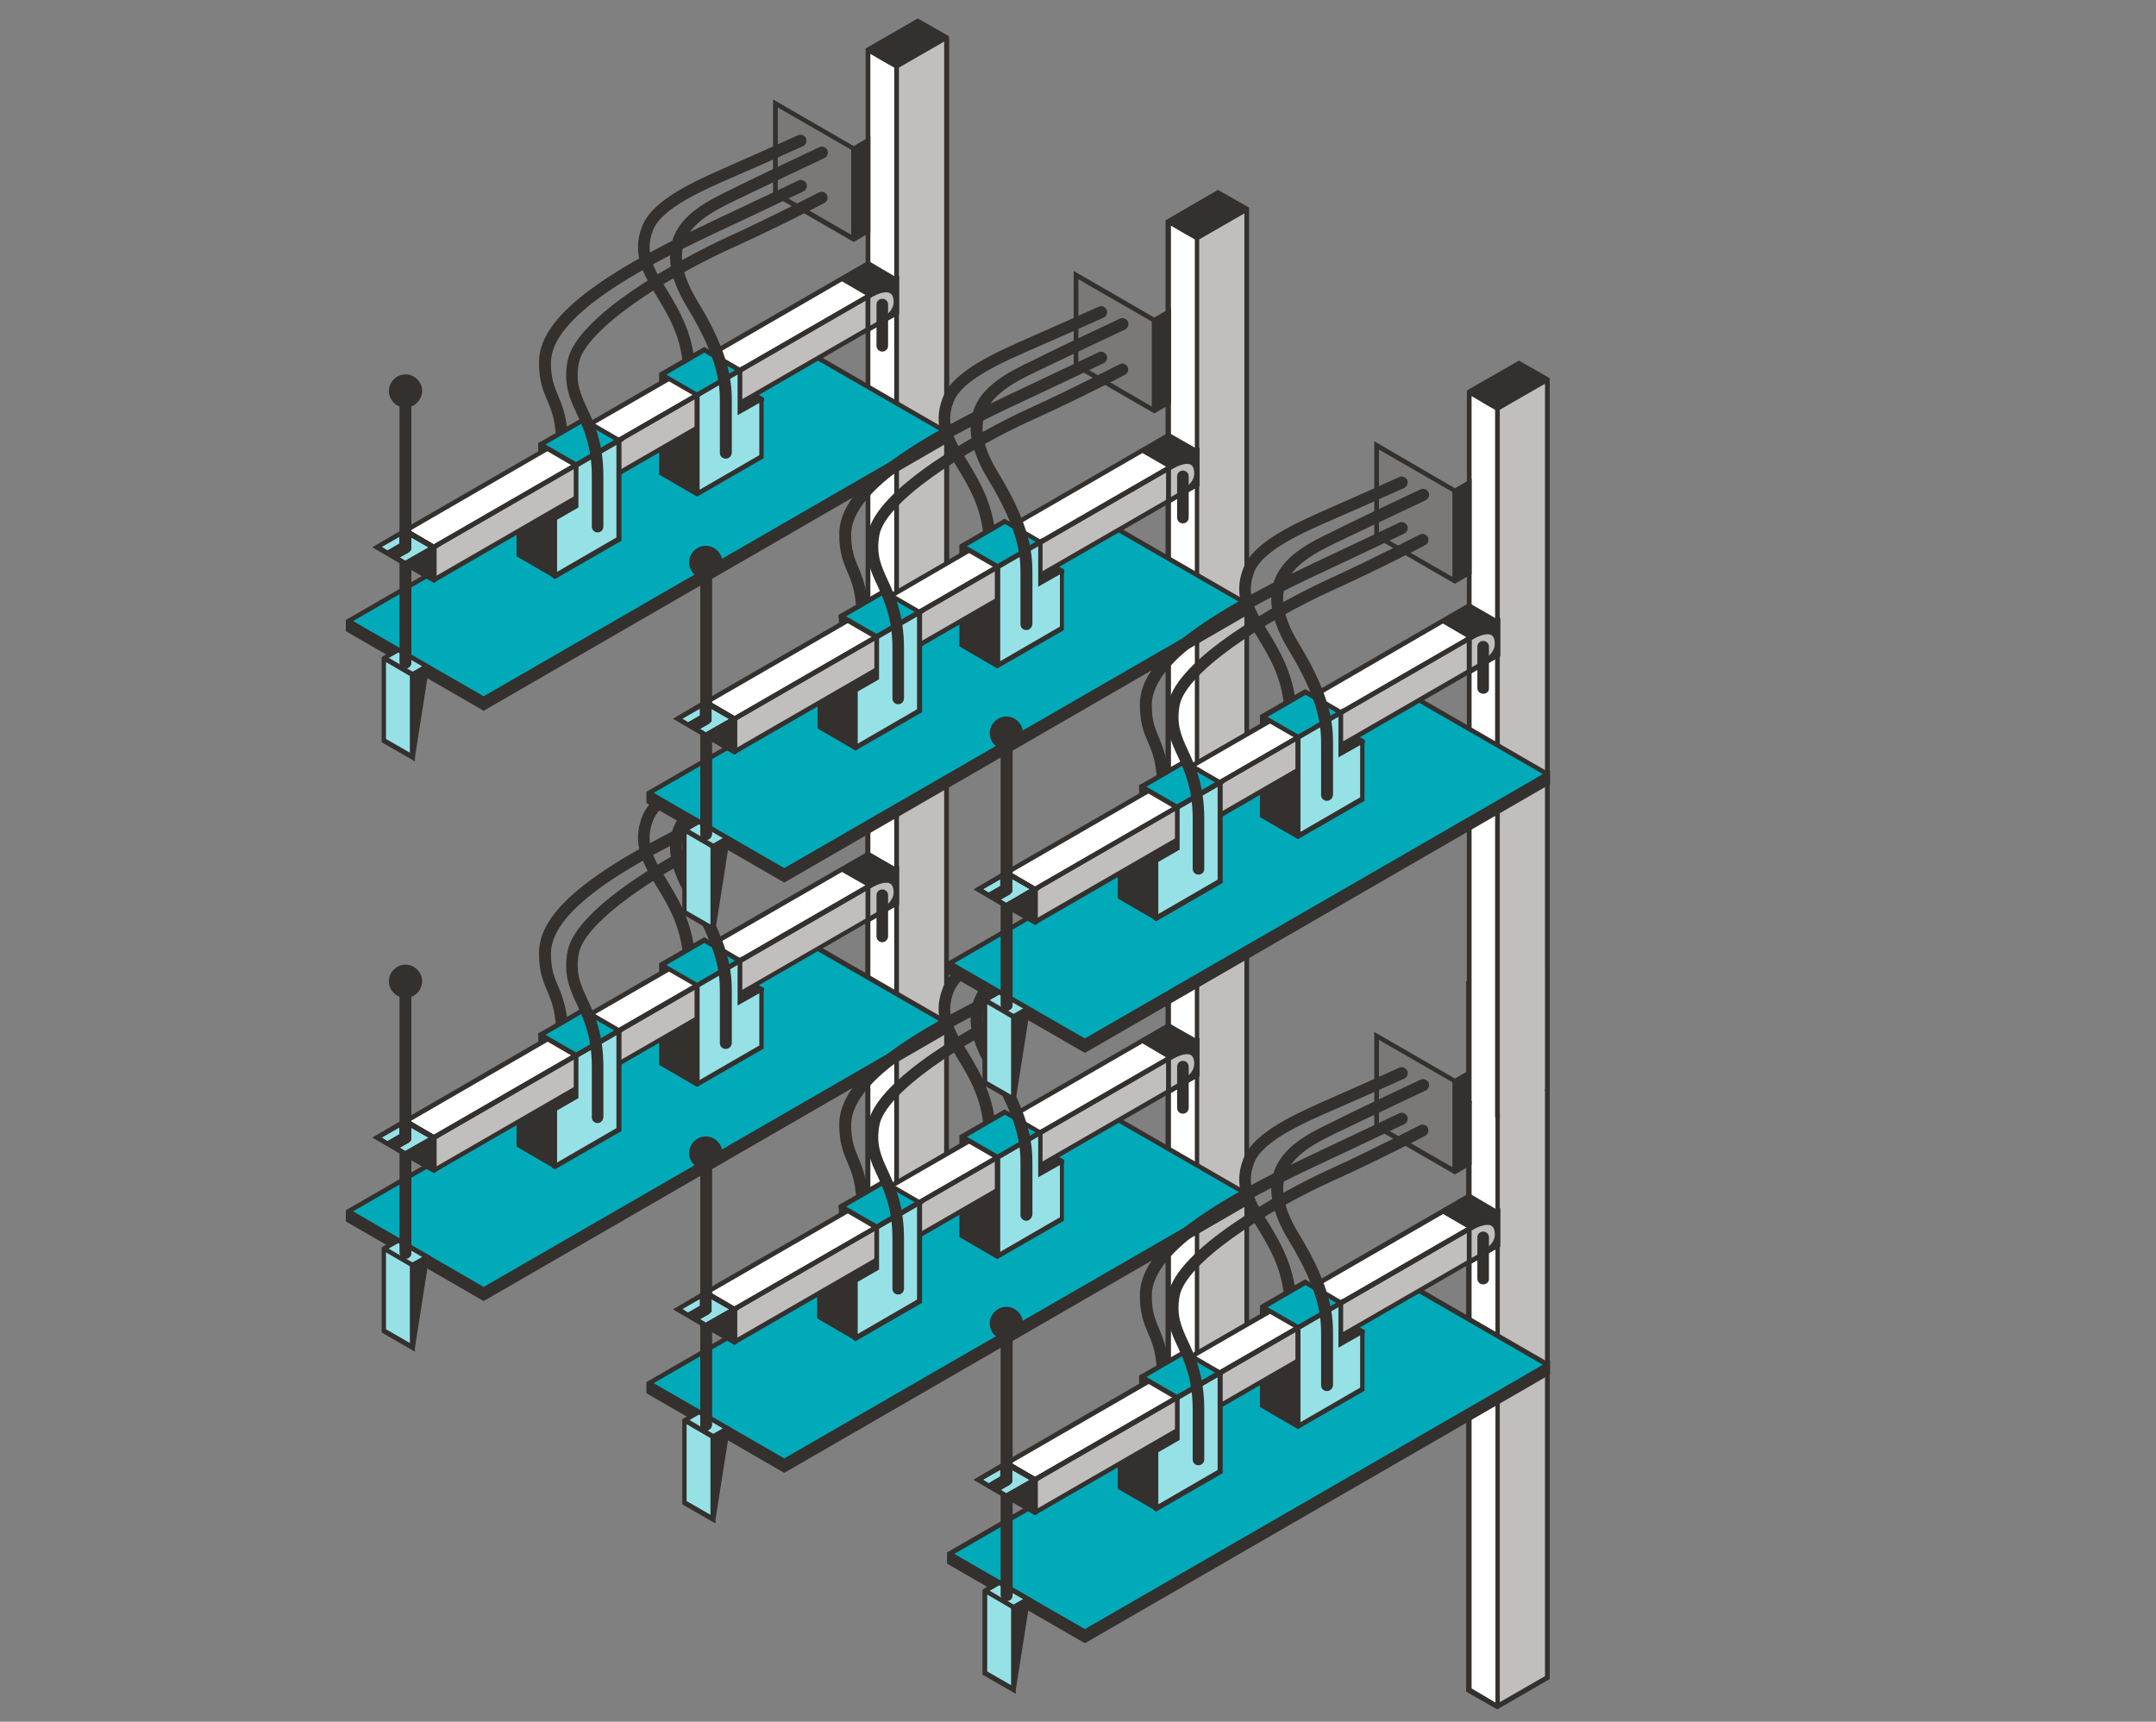 <?xml version="1.0" encoding="utf-8"?>
<!-- Generator: Adobe Illustrator 26.2.1, SVG Export Plug-In . SVG Version: 6.00 Build 0)  -->
<svg version="1.1" xmlns="http://www.w3.org/2000/svg" xmlns:xlink="http://www.w3.org/1999/xlink" x="0px" y="0px" width="596px"
	 height="476px" viewBox="0 0 596 476" style="enable-background:new 0 0 596 476;" xml:space="preserve">
<rect x="0" y="0" width="596" height="476" fill="#808080" stroke="none"/>
<style type="text/css">
	.st0{fill:#C1BFBD;}
	.st1{fill:#FFFFFF;}
	.st2{fill:#33302D;}
	.st3{fill:#00AAB9;}
	.st4{fill:#7A7977;}
	.st5{fill:none;stroke:#33302D;stroke-width:0.5;stroke-linecap:round;stroke-miterlimit:10;}
	.st6{fill:#96E1E6;}
	.st7{fill:none;}
	.st8{fill:none;stroke:#33302D;stroke-width:2;stroke-linecap:round;stroke-miterlimit:10;}
	.st9{fill:none;stroke:#33302D;stroke-width:3;stroke-linecap:round;stroke-miterlimit:10;}
</style>
<g id="KS-600_small">
</g>
<g id="KS-600_medium">
	<g>
		<g>
			<g>
				<polygon class="st0" points="247.8,333.8 247.8,181.6 261.6,173.6 261.6,325.9 				"/>
				<polygon class="st1" points="240,177 247.8,181.6 247.8,333.8 240,329.3 				"/>
				<path class="st2" d="M262.3,174v-0.8l-0.7-0.4l-7.9-4.5l-13.8,8l-0.7,0.4v0.8v152.2l7.9,4.5l0.7,0.4l0.7-0.4l13.8-8V174z
					 M240.6,328.9V178.2l4.3,2.5l2.3,1.3v150.7L240.6,328.9z M261,325.5l-12.5,7.2V182l3.1-1.8l9.4-5.4V325.5z"/>
				<polygon class="st3" points="96.3,335 133.7,356.5 261.6,282.7 224.2,261.1 				"/>
				<path class="st2" d="M261.6,281.9l-37.4-21.6L96.3,334.2l-0.7,0.4v0.8v2.3l37.4,21.6l0.7,0.4l0.7-0.4l127.9-73.9v-2.3v-0.8v-0.8
					L261.6,281.9z M224.2,261.9l36.1,20.8l-7.2,4.2l-119.4,68.9L100,336.3l-2.4-1.4L224.2,261.9z"/>
				<polygon class="st4" points="236,229.3 214.4,216.8 214.4,191.8 236,204.3 				"/>
				<path class="st2" d="M240.6,200.9l-4.6,2.7l-22.3-12.9v26.5l21.6,12.5l0.7,0.4l0.7-0.4l3.9-2.3V200.9z M215,216.4v-23.5
					l20.3,11.7v23.5L215,216.4z"/>
				<polygon class="st2" points="143.5,300.9 149.4,297.5 159.3,303.1 153.4,306.6 				"/>
				<path class="st2" d="M153.4,307.3l-11.1-6.4l7.2-4.2l11.1,6.4L153.4,307.3z M144.9,300.9l8.5,4.9l4.6-2.7l-8.5-4.9L144.9,300.9z
					"/>
				<polygon class="st2" points="149.4,286.1 149.4,297.5 159.3,303.1 159.3,291.8 				"/>
				<path class="st2" d="M150.1,297.1l8.5,4.9v-9.9l-8.5-4.9L150.1,297.1z M159.3,291l-8.5-4.9l-1.3-0.8l-0.7,0.4v0.8l0,11.4
					l11.2,6.4v-12.9L159.3,291z"/>
				<polygon class="st2" points="182.9,266.8 182.9,294 192.7,299.7 192.7,272.5 				"/>
				<polygon class="st2" points="194.7,271.3 200.6,267.9 210.5,273.6 204.6,277 				"/>
				<path class="st2" d="M196,271.3l8.5,4.9l4.6-2.7l-8.5-4.9L196,271.3z M210.5,272.8l-5.3-3l-1.3-0.8l-2-1.1l-1.3-0.8l-7.2,4.2
					l1.3,0.8l9.2,5.3l0.7,0.4l5.3-3l1.3-0.8v-0.8L210.5,272.8z"/>
				<polygon class="st2" points="153.4,322.5 143.5,316.8 143.5,300.9 153.4,306.6 				"/>
				<path class="st2" d="M144.2,316.4l8.5,4.9v-14.4l-8.5-4.9V316.4z M154,322.8v-16.7l-0.7-0.4l-10.5-6.1v17.4l9.8,5.7l0.7,0.4
					L154,322.8z"/>
				<polygon class="st1" points="240,236.1 247.8,240.7 119.9,314.5 112.1,310 				"/>
				<polygon class="st0" points="247.8,240.7 247.8,249.7 119.9,323.6 119.9,314.5 				"/>
				<path class="st2" d="M112.7,318.7l6.6,3.8v-7.6l-6.6-3.8V318.7z M119.9,313.7l-8.5-4.9v10.6l7.9,4.5l0.7,0.4l0.7-0.4v-9.8
					L119.9,313.7z"/>
				<path class="st2" d="M112.1,319.7c-0.2,0-0.4-0.1-0.6-0.3c-0.2-0.3-0.1-0.7,0.2-0.9l7.9-4.5c0.3-0.2,0.7-0.1,0.9,0.2
					c0.2,0.3,0.1,0.7-0.2,0.9l-7.9,4.5C112.3,319.7,112.2,319.7,112.1,319.7z"/>
				<polygon class="st6" points="112.1,319.1 104.2,314.5 112.1,310 119.9,314.5 112.1,319.1 				"/>
				<polygon class="st2" points="119.9,323.6 119.9,314.5 112.1,319.1 119.9,323.6 				"/>
				<path class="st2" d="M119.9,313.7l-0.7,0.4l-7.9,4.5l-0.7,0.4l0.7,0.4l7.9,4.5l0.7,0.4l0.7-0.4l127.9-73.9v-10.6L119.9,313.7z
					 M119.3,322.5l-5.9-3.4l5.9-3.4V322.5z M247.2,249.4l-126.6,73.1v-7.6l126.6-73.1V249.4z"/>
				<line class="st7" x1="108.9" y1="316.4" x2="112.1" y2="314.5"/>
				<path class="st2" d="M190.5,268.3c-0.9,0-1.6-0.7-1.6-1.6c-0.1-9.6-3.9-15.9-7.3-21.5c-3.6-6-7.1-11.7-4.1-19.4
					c2.9-7.5,14.5-12.5,24.7-17l0.2-0.1c8.3-3.6,18.1-8.1,18.2-8.1c0.8-0.4,1.8,0,2.2,0.8c0.4,0.8,0,1.8-0.8,2.2
					c-0.1,0-9.9,4.5-18.3,8.1l-0.2,0.1c-9.2,4-20.6,8.9-23,15.1c-2.4,6.2,0.2,10.6,3.9,16.5c3.4,5.7,7.7,12.7,7.8,23.2
					C192.2,267.5,191.4,268.3,190.5,268.3C190.5,268.3,190.5,268.3,190.5,268.3z"/>
				<path class="st2" d="M155.4,288.9c-0.9,0-1.6-0.7-1.6-1.6c0-7.4-1.3-10.5-2.6-13.5c-1.1-2.6-2.2-5.3-2.2-10.3
					c0-11.5,14.2-23.2,47.6-38.9c13.7-6.5,24.1-11.4,24.1-11.4c0.8-0.4,1.8,0,2.2,0.8c0.4,0.8,0,1.8-0.8,2.2c0,0-10.4,5-24.1,11.4
					c-21.3,10-45.7,23.2-45.7,36c0,4.4,0.9,6.5,2,9.1c1.3,3.2,2.8,6.7,2.8,14.8C157,288.1,156.3,288.9,155.4,288.9z"/>
				<polygon class="st6" points="159.3,291.8 159.3,303.1 153.4,306.6 153.4,322.5 171.1,312.2 171.1,285 				"/>
				<polygon class="st3" points="171.1,285 161.3,279.3 149.4,286.1 159.3,291.8 				"/>
				<path class="st2" d="M161.3,278.5l-11.8,6.8l-0.7,0.4v0.8l10.5,6.1l0.7-0.4l12.5-7.2L161.3,278.5z M159.3,291l-8.5-4.9l10.5-6.1
					l8.5,4.9L159.3,291z"/>
				<polygon class="st3" points="204.6,265.7 194.7,260 182.9,266.8 192.7,272.5 				"/>
				<polygon class="st6" points="204.6,277 204.6,265.6 192.7,272.5 192.7,299.7 210.5,289.5 210.5,273.6 				"/>
				<polygon class="st6" points="106.1,345.2 114,349.7 118,347.4 110.1,342.9 				"/>
				<polygon class="st6" points="114,349.7 106.2,345.2 106.2,367.9 114,372.4 				"/>
				<polygon class="st2" points="114,372.4 118,347.4 114,349.7 				"/>
				<path class="st2" d="M118.6,347.8l0.7-0.4l-0.6-0.3l-0.7-0.4l-7.9-4.5l-4,2.3l-0.6,0.4v0.8v22.7l9.2,5.3v-1.1L118.6,347.8z
					 M117.1,348.7l-2.4,15.4v-14l0.7-0.4L117.1,348.7z M110.1,343.7l6.6,3.8l-1.9,1.1L114,349l-1.8-1l-4.8-2.8L110.1,343.7z
					 M106.8,346.3l4.8,2.8l1.7,1v21.2l-6.6-3.8V346.3z"/>
				<circle class="st2" cx="112.1" cy="271.3" r="3.9"/>
				<path class="st2" d="M112.1,275.9c-2.5,0-4.6-2.1-4.6-4.6c0-2.5,2.1-4.6,4.6-4.6c2.5,0,4.6,2.1,4.6,4.6
					C116.6,273.9,114.6,275.9,112.1,275.9z M112.1,268.1c-1.8,0-3.3,1.5-3.3,3.3c0,1.8,1.5,3.3,3.3,3.3c1.8,0,3.3-1.5,3.3-3.3
					C115.3,269.5,113.9,268.1,112.1,268.1z"/>
				<path class="st2" d="M200.6,290c-0.9,0-1.6-0.7-1.6-1.6v-13.6c0-4.7,0-11.7-8.9-26.4c-4.4-7.2-5.8-13.3-4.3-18.5
					c2.2-7.5,10-11.3,16.9-14.6c0.8-0.4,1.6-0.8,2.4-1.2c5.4-2.7,21.2-10.1,21.4-10.2c0.8-0.4,1.8,0,2.2,0.8c0.4,0.8,0,1.8-0.8,2.2
					c-0.2,0.1-15.9,7.5-21.3,10.1c-0.8,0.4-1.6,0.8-2.5,1.2c-6.3,3-13.3,6.5-15.1,12.6c-1.3,4.2,0,9.4,3.9,15.8
					c9.4,15.4,9.4,23.3,9.4,28.1v13.6C202.3,289.3,201.5,290,200.6,290z"/>
				<path class="st2" d="M165.2,310.5c-0.9,0-1.6-0.7-1.6-1.6V295c0-8.4-2.2-13.1-4.1-17.3c-2-4.2-3.8-8.3-2.6-14.7
					c2.3-12.2,30.1-27.8,44.5-34.4c12.1-5.5,24.9-12.2,25-12.2c0.8-0.4,1.8-0.1,2.2,0.7c0.4,0.8,0.1,1.8-0.7,2.2
					c-0.1,0.1-13,6.8-25.2,12.3c-19.5,8.8-41,23-42.7,32c-1,5.4,0.5,8.6,2.4,12.7c2,4.3,4.4,9.6,4.4,18.6v13.8
					C166.8,309.7,166.1,310.5,165.2,310.5z"/>
				<polygon class="st2" points="240,245.2 232.1,240.7 240,236.1 247.8,240.7 				"/>
				<polygon class="st2" points="240,245.2 247.8,240.7 247.8,249.7 240,254.3 240,245.2 				"/>
				<path class="st2" d="M239.3,255.4v-10.6l9.2-5.3v10.6L239.3,255.4z M240.6,245.6v7.6l6.6-3.8v-7.6L240.6,245.6z"/>
				<path class="st0" d="M240,254.3c5.3-2.9,8.5-5,7.6-8.9c-1-4.4-7.6-0.1-7.6-0.1V254.3z"/>
				<path class="st2" d="M239.3,255.4v-10.5l0.3-0.2c0.4-0.3,4.4-2.7,6.9-1.7c0.6,0.3,1.4,0.9,1.7,2.2c1,4.4-2.5,6.7-7.9,9.7
					L239.3,255.4z M240.6,245.6v7.6c5-2.8,7-4.6,6.3-7.7c-0.2-0.7-0.5-1.1-1-1.3C244.5,243.6,241.9,244.8,240.6,245.6z"/>
				<line class="st7" x1="243.9" y1="247.5" x2="243.9" y2="258.8"/>
				<path class="st2" d="M243.9,260.5c-0.9,0-1.6-0.7-1.6-1.6l0-11.4c0-0.9,0.7-1.6,1.6-1.6c0,0,0,0,0,0c0.9,0,1.6,0.7,1.6,1.6
					l0,11.4C245.5,259.7,244.8,260.5,243.9,260.5C243.9,260.5,243.9,260.5,243.9,260.5z"/>
				<path class="st2" d="M158.6,291.4v11.4l-5.9,3.4v16.7l0.7,0.4v0l18.4-10.6v-28.8L158.6,291.4z M170.4,311.9l-16.4,9.5v-14.4
					l5.9-3.4v-11.4l10.5-6.1V311.9z"/>
				<path class="st2" d="M210.5,272.8l-5.3,3V266l0.7-0.4l-0.7-0.4v-0.8l-0.7,0.4l-9.8-5.7l-11.8,6.8l-0.7,0.4v0.8v2.3l1.3-0.7v-0.9
					l8.5,4.9v25.8l-8.5-4.9v-6.2c-0.4,0.2-0.9,0.4-1.3,0.6v6.4l9.8,5.7l0.7,0.4l0.7-0.4l17.7-10.2v-16.7L210.5,272.8z M192.7,271.7
					l-8.5-4.9l10.5-6.1l8.5,4.9l-2.6,1.5l-7.2,4.2L192.7,271.7z M209.8,289.1l-16.4,9.5v-25.8l1.3-0.8l7.2-4.2l2-1.1v11.3l0.7-0.4
					l5.3-3V289.1z"/>
				<g>
					<polygon class="st2" points="185.5,268.3 184.2,267.5 162.4,280.1 163.8,280.8 					"/>
					<polygon class="st2" points="240,235.4 196,260.7 197.3,261.5 240,236.9 246.5,240.7 119.9,313.8 113.4,310 152.1,287.6 
						151,286.7 110.8,310 119.9,315.3 248.5,241 248.5,240.3 					"/>
				</g>
			</g>
			<g>
				<polygon class="st0" points="330.9,381.3 330.9,229 344.7,221.1 344.7,373.3 				"/>
				<polygon class="st1" points="323,224.5 330.9,229 330.9,381.3 323,376.7 				"/>
				<path class="st2" d="M345.3,221.5v-0.8l-0.7-0.4l-7.9-4.5l-13.8,8l-0.7,0.4v0.8v152.2l7.9,4.5l0.7,0.4l0.7-0.4l13.8-8V221.5z
					 M323.7,376.4V225.6l4.3,2.5l2.3,1.3v150.7L323.7,376.4z M344,372.9l-12.5,7.2V229.4l3.1-1.8l9.4-5.4V372.9z"/>
				<polygon class="st3" points="179.4,382.4 216.8,404 344.7,330.1 307.3,308.6 				"/>
				<path class="st2" d="M344.7,329.4l-37.4-21.6l-127.9,73.9l-0.7,0.4v0.8v2.3l37.4,21.6l0.7,0.4l0.7-0.4l127.9-73.9v-2.3v-0.8V329
					L344.7,329.4z M307.3,309.3l36.1,20.8l-7.2,4.2l-119.4,68.9l-33.7-19.4l-2.4-1.4L307.3,309.3z"/>
				<polygon class="st4" points="319.1,276.7 297.5,264.2 297.5,239.3 319.1,251.8 				"/>
				<path class="st2" d="M323.7,248.3l-4.6,2.7l-22.3-12.9v26.5l21.6,12.5l0.7,0.4l0.7-0.4l3.9-2.3V248.3z M298.1,263.9v-23.5
					l20.3,11.7v23.5L298.1,263.9z"/>
				<polygon class="st2" points="226.6,348.3 232.5,344.9 242.4,350.6 236.5,354 				"/>
				<path class="st2" d="M236.5,354.8l-11.1-6.4l7.2-4.2l11.1,6.4L236.5,354.8z M227.9,348.3l8.5,4.9l4.6-2.7l-8.5-4.9L227.9,348.3z
					"/>
				<polygon class="st2" points="232.5,333.6 232.5,344.9 242.4,350.6 242.4,339.2 				"/>
				<path class="st2" d="M233.2,344.5l8.5,4.9v-9.9l-8.5-4.9L233.2,344.5z M242.4,338.5l-8.5-4.9l-1.3-0.8l-0.7,0.4v0.8l0,11.4
					l11.2,6.4v-12.9L242.4,338.5z"/>
				<polygon class="st2" points="266,314.2 266,341.5 275.8,347.2 275.8,319.9 				"/>
				<polygon class="st2" points="277.8,318.8 283.7,315.4 293.5,321 287.6,324.5 				"/>
				<path class="st2" d="M279.1,318.8l8.5,4.9l4.6-2.7l-8.5-4.9L279.1,318.8z M293.5,320.3l-5.3-3l-1.3-0.8l-2-1.1l-1.3-0.8
					l-7.2,4.2l1.3,0.8l9.2,5.3l0.7,0.4l5.3-3l1.3-0.8v-0.8L293.5,320.3z"/>
				<polygon class="st2" points="236.5,369.9 226.6,364.2 226.6,348.3 236.5,354 				"/>
				<path class="st2" d="M227.3,363.9l8.5,4.9v-14.4l-8.5-4.9V363.9z M237.1,370.3v-16.7l-0.7-0.4l-10.5-6.1v17.4l9.8,5.7l0.7,0.4
					L237.1,370.3z"/>
				<polygon class="st1" points="323,283.6 330.9,288.1 203,362 195.1,357.4 				"/>
				<polygon class="st0" points="330.9,288.1 330.9,297.2 203,371 203,362 				"/>
				<path class="st2" d="M195.8,366.1l6.6,3.8v-7.6l-6.6-3.8V366.1z M203,361.2l-8.5-4.9v10.6l7.9,4.5l0.7,0.4l0.7-0.4v-9.8
					L203,361.2z"/>
				<path class="st2" d="M195.1,367.2c-0.2,0-0.4-0.1-0.6-0.3c-0.2-0.3-0.1-0.7,0.2-0.9l7.9-4.5c0.3-0.2,0.7-0.1,0.9,0.2
					c0.2,0.3,0.1,0.7-0.2,0.9l-7.9,4.5C195.4,367.1,195.2,367.2,195.1,367.2z"/>
				<polygon class="st6" points="195.1,366.5 187.3,362 195.1,357.4 203,362 195.1,366.5 				"/>
				<polygon class="st2" points="203,371 203,362 195.1,366.5 203,371 				"/>
				<path class="st2" d="M203,361.2l-0.7,0.4l-7.9,4.5l-0.7,0.4l0.7,0.4l7.9,4.5l0.7,0.4l0.7-0.4l127.9-73.9V287L203,361.2z
					 M202.3,369.9l-5.9-3.4l5.9-3.4V369.9z M330.3,296.8l-126.6,73.1v-7.6l126.6-73.1V296.8z"/>
				<line class="st7" x1="191.9" y1="363.8" x2="195.1" y2="362"/>
				<path class="st2" d="M273.6,315.7c-0.9,0-1.6-0.7-1.6-1.6c-0.1-9.6-3.9-15.9-7.3-21.5c-3.6-6-7.1-11.7-4.1-19.4
					c2.9-7.5,14.5-12.5,24.7-17l0.2-0.1c8.3-3.6,18.1-8.1,18.2-8.1c0.8-0.4,1.8,0,2.2,0.8c0.4,0.8,0,1.8-0.8,2.2
					c-0.1,0-9.9,4.5-18.3,8.1l-0.2,0.1c-9.2,4-20.6,8.9-23,15.1c-2.4,6.2,0.2,10.6,3.9,16.5c3.4,5.7,7.7,12.7,7.8,23.2
					C275.2,315,274.5,315.7,273.6,315.7C273.6,315.7,273.6,315.7,273.6,315.7z"/>
				<path class="st2" d="M238.4,336.3c-0.9,0-1.6-0.7-1.6-1.6c0-7.4-1.3-10.5-2.6-13.5c-1.1-2.6-2.2-5.3-2.2-10.3
					c0-11.5,14.2-23.2,47.6-38.9c13.7-6.5,24.1-11.4,24.1-11.4c0.8-0.4,1.8,0,2.2,0.8c0.4,0.8,0,1.8-0.8,2.2c0,0-10.4,5-24.1,11.4
					c-21.3,10-45.7,23.2-45.7,36c0,4.4,0.9,6.5,2,9.1c1.3,3.2,2.8,6.7,2.8,14.8C240.1,335.6,239.3,336.3,238.4,336.3z"/>
				<polygon class="st6" points="242.4,339.2 242.4,350.6 236.5,354 236.5,369.9 254.2,359.7 254.2,332.4 				"/>
				<polygon class="st3" points="254.2,332.4 244.3,326.7 232.5,333.6 242.4,339.2 				"/>
				<path class="st2" d="M244.3,326l-11.8,6.8l-0.7,0.4v0.8l10.5,6.1l0.7-0.4l12.5-7.2L244.3,326z M242.4,338.5l-8.5-4.9l10.5-6.1
					l8.5,4.9L242.4,338.5z"/>
				<polygon class="st3" points="287.6,313.1 277.8,307.4 266,314.2 275.8,319.9 				"/>
				<polygon class="st6" points="287.6,324.5 287.6,313.1 275.8,319.9 275.8,347.2 293.5,337 293.5,321 				"/>
				<polygon class="st6" points="189.2,392.6 197.1,397.2 201,394.9 193.2,390.4 				"/>
				<polygon class="st6" points="197.1,397.2 189.2,392.6 189.2,415.4 197.1,419.9 				"/>
				<polygon class="st2" points="197.1,419.9 201.1,394.9 197.1,397.2 				"/>
				<path class="st2" d="M201.7,395.3l0.7-0.4l-0.6-0.3l-0.7-0.4l-7.9-4.5l-4,2.3l-0.6,0.4v0.8v22.7l9.2,5.3V420L201.7,395.3z
					 M200.2,396.1l-2.4,15.4v-14l0.7-0.4L200.2,396.1z M193.2,391.1l6.6,3.8l-1.9,1.1l-0.7,0.4l-1.8-1l-4.8-2.8L193.2,391.1z
					 M189.9,393.8l4.8,2.8l1.7,1v21.2l-6.6-3.8V393.8z"/>
				<circle class="st2" cx="195.1" cy="318.8" r="3.9"/>
				<path class="st2" d="M195.1,323.4c-2.5,0-4.6-2.1-4.6-4.6c0-2.5,2.1-4.6,4.6-4.6s4.6,2.1,4.6,4.6
					C199.7,321.3,197.7,323.4,195.1,323.4z M195.1,315.5c-1.8,0-3.3,1.5-3.3,3.3c0,1.8,1.5,3.3,3.3,3.3c1.8,0,3.3-1.5,3.3-3.3
					C198.4,317,196.9,315.5,195.1,315.5z"/>
				<path class="st2" d="M283.7,337.5c-0.9,0-1.6-0.7-1.6-1.6v-13.6c0-4.7,0-11.7-8.9-26.4c-4.4-7.2-5.8-13.3-4.3-18.5
					c2.2-7.5,10-11.3,16.9-14.6c0.8-0.4,1.6-0.8,2.4-1.2c5.4-2.7,21.2-10.1,21.4-10.2c0.8-0.4,1.8,0,2.2,0.8c0.4,0.8,0,1.8-0.8,2.2
					c-0.2,0.1-15.9,7.5-21.3,10.1c-0.8,0.4-1.6,0.8-2.5,1.2c-6.3,3-13.3,6.5-15.1,12.6c-1.3,4.2,0,9.4,3.9,15.8
					c9.4,15.4,9.4,23.3,9.4,28.1v13.6C285.3,336.7,284.6,337.5,283.7,337.5z"/>
				<path class="st2" d="M248.3,357.9c-0.9,0-1.6-0.7-1.6-1.6v-13.8c0-8.4-2.2-13.1-4.1-17.3c-2-4.2-3.8-8.3-2.6-14.7
					c2.3-12.2,30.1-27.8,44.5-34.4c12.1-5.5,24.9-12.2,25-12.2c0.8-0.4,1.8-0.1,2.2,0.7c0.4,0.8,0.1,1.8-0.7,2.2
					c-0.1,0.1-13,6.8-25.2,12.3c-19.5,8.8-41,23-42.7,32c-1,5.4,0.5,8.6,2.4,12.7c2,4.3,4.4,9.6,4.4,18.6v13.8
					C249.9,357.2,249.2,357.9,248.3,357.9z"/>
				<polygon class="st2" points="323,292.7 315.2,288.1 323,283.6 330.9,288.1 				"/>
				<polygon class="st2" points="323,292.7 330.9,288.1 330.9,297.2 323,301.7 323,292.7 				"/>
				<path class="st2" d="M322.4,302.9v-10.6l9.2-5.3v10.6L322.4,302.9z M323.7,293v7.6l6.6-3.8v-7.6L323.7,293z"/>
				<path class="st0" d="M323,301.7c5.3-2.9,8.5-5,7.6-8.9c-1-4.4-7.6-0.1-7.6-0.1V301.7z"/>
				<path class="st2" d="M322.4,302.8v-10.5l0.3-0.2c0.4-0.3,4.4-2.7,6.9-1.7c0.6,0.3,1.4,0.9,1.7,2.2c1,4.4-2.5,6.7-7.9,9.7
					L322.4,302.8z M323.7,293v7.6c5-2.8,7-4.6,6.3-7.7c-0.2-0.7-0.5-1.1-1-1.3C327.6,291,324.9,292.3,323.7,293z"/>
				<line class="st7" x1="327" y1="294.9" x2="327" y2="306.3"/>
				<path class="st2" d="M327,307.9c-0.9,0-1.6-0.7-1.6-1.6l0-11.4c0-0.9,0.7-1.6,1.6-1.6c0,0,0,0,0,0c0.9,0,1.6,0.7,1.6,1.6l0,11.4
					C328.6,307.2,327.9,307.9,327,307.9C327,307.9,327,307.9,327,307.9z"/>
				<path class="st2" d="M241.7,338.9v11.4l-5.9,3.4v16.7l0.7,0.4v0l18.4-10.6v-28.8L241.7,338.9z M253.5,359.3l-16.4,9.5v-14.4
					l5.9-3.4v-11.4l10.5-6.1V359.3z"/>
				<path class="st2" d="M293.5,320.3l-5.3,3v-9.8l0.7-0.4l-0.7-0.4V312l-0.7,0.4l-9.8-5.7l-11.8,6.8l-0.7,0.4v0.8v2.3l1.3-0.7v-0.9
					l8.5,4.9v25.8l-8.5-4.9v-6.2c-0.4,0.2-0.9,0.4-1.3,0.6v6.4l9.8,5.7l0.7,0.4l0.7-0.4l17.7-10.2v-16.7L293.5,320.3z M275.8,319.2
					l-8.5-4.9l10.5-6.1l8.5,4.9l-2.6,1.5l-7.2,4.2L275.8,319.2z M292.9,336.6l-16.4,9.5v-25.8l1.3-0.8l7.2-4.2l2-1.1v11.3l0.7-0.4
					l5.3-3V336.6z"/>
				<g>
					<polygon class="st2" points="268.6,315.8 267.3,315 245.5,327.6 246.9,328.3 					"/>
					<polygon class="st2" points="323,282.8 279.1,308.2 280.4,308.9 323,284.3 329.6,288.1 203,361.2 196.4,357.4 235.2,335 
						234,334.2 193.8,357.4 203,362.7 331.6,288.5 331.6,287.7 					"/>
				</g>
			</g>
			<g>
				<polygon class="st0" points="414,471.7 414,276.2 427.8,268.2 427.8,463.8 				"/>
				<polygon class="st1" points="406.1,271.6 414,276.2 414,471.7 406.1,467.2 				"/>
				<path class="st2" d="M428.4,268.6v-0.8l-0.7-0.4l-7.9-4.5l-13.8,8l-0.7,0.4v0.8v195.6l7.9,4.5l0.7,0.4l0.7-0.4l13.8-8V268.6z
					 M406.8,466.8V272.8l4.3,2.5l2.3,1.3v194.1L406.8,466.8z M427.1,463.4l-12.5,7.2V276.5l3.1-1.8l9.4-5.4V463.4z"/>
				<polygon class="st3" points="262.5,429.6 299.8,451.1 427.8,377.3 390.4,355.7 				"/>
				<path class="st2" d="M427.8,376.5l-37.4-21.6l-127.9,73.9l-0.7,0.4v0.8v2.3l37.4,21.6l0.7,0.4l0.7-0.4l127.9-73.9v-2.3v-0.8
					v-0.8L427.8,376.5z M390.4,356.5l36.1,20.8l-7.2,4.2l-119.4,68.9l-33.7-19.4l-2.4-1.4L390.4,356.5z"/>
				<polygon class="st4" points="402.2,323.9 380.5,311.4 380.5,286.4 402.2,298.9 				"/>
				<path class="st2" d="M406.8,295.5l-4.6,2.7l-22.3-12.9v26.5l21.6,12.5l0.7,0.4l0.7-0.4l3.9-2.3V295.5z M381.2,311v-23.5
					l20.3,11.7v23.5L381.2,311z"/>
				<polygon class="st2" points="309.7,395.5 315.6,392.1 325.4,397.7 319.5,401.1 				"/>
				<path class="st2" d="M319.5,401.9l-11.1-6.4l7.2-4.2l11.1,6.4L319.5,401.9z M311,395.5l8.5,4.9l4.6-2.7l-8.5-4.9L311,395.5z"/>
				<polygon class="st2" points="315.6,380.7 315.6,392.1 325.4,397.7 325.4,386.4 				"/>
				<path class="st2" d="M316.2,391.7l8.5,4.9v-9.9l-8.5-4.9L316.2,391.7z M325.4,385.6l-8.5-4.9l-1.3-0.8l-0.7,0.4v0.8l0,11.4
					l11.2,6.4V386L325.4,385.6z"/>
				<polygon class="st2" points="349,361.4 349,388.6 358.9,394.3 358.9,367.1 				"/>
				<polygon class="st2" points="360.8,365.9 366.7,362.5 376.6,368.2 370.7,371.6 				"/>
				<path class="st2" d="M362.2,365.9l8.5,4.9l4.6-2.7l-8.5-4.9L362.2,365.9z M376.6,367.4l-5.3-3l-1.3-0.8l-2-1.1l-1.3-0.8
					l-7.2,4.2l1.3,0.8l9.2,5.3l0.7,0.4l5.3-3l1.3-0.8v-0.8L376.6,367.4z"/>
				<polygon class="st2" points="319.5,417.1 309.7,411.4 309.7,395.5 319.5,401.1 				"/>
				<path class="st2" d="M310.3,411l8.5,4.9v-14.4l-8.5-4.9V411z M320.2,417.4v-16.7l-0.7-0.4l-10.5-6.1v17.4l9.8,5.7l0.7,0.4
					L320.2,417.4z"/>
				<polygon class="st1" points="406.1,330.7 414,335.2 286.1,409.1 278.2,404.6 				"/>
				<polygon class="st0" points="414,335.2 414,344.3 286.1,418.2 286.1,409.1 				"/>
				<path class="st2" d="M278.8,413.3l6.6,3.8v-7.6l-6.6-3.8V413.3z M286.1,408.3l-8.5-4.9V414l7.9,4.5l0.7,0.4l0.7-0.4v-9.8
					L286.1,408.3z"/>
				<path class="st2" d="M278.2,414.3c-0.2,0-0.4-0.1-0.6-0.3c-0.2-0.3-0.1-0.7,0.2-0.9l7.9-4.5c0.3-0.2,0.7-0.1,0.9,0.2
					c0.2,0.3,0.1,0.7-0.2,0.9l-7.9,4.5C278.4,414.3,278.3,414.3,278.2,414.3z"/>
				<polygon class="st6" points="278.2,413.6 270.3,409.1 278.2,404.6 286.1,409.1 278.2,413.6 				"/>
				<polygon class="st2" points="286.1,418.2 286.1,409.1 278.2,413.6 286.1,418.2 				"/>
				<path class="st2" d="M286.1,408.3l-0.7,0.4l-7.9,4.5l-0.7,0.4l0.7,0.4l7.9,4.5l0.7,0.4l0.7-0.4l127.9-73.9v-10.6L286.1,408.3z
					 M285.4,417.1l-5.9-3.4l5.9-3.4V417.1z M413.3,344l-126.6,73.1v-7.6l126.6-73.1V344z"/>
				<line class="st7" x1="275" y1="410.9" x2="278.2" y2="409.1"/>
				<path class="st2" d="M356.7,362.9c-0.9,0-1.6-0.7-1.6-1.6c-0.1-9.6-3.9-15.9-7.3-21.5c-3.6-6-7.1-11.7-4.1-19.4
					c2.9-7.5,14.5-12.5,24.7-17l0.2-0.1c8.3-3.6,18.1-8.1,18.2-8.1c0.8-0.4,1.8,0,2.2,0.8c0.4,0.8,0,1.8-0.8,2.2
					c-0.1,0-9.9,4.5-18.3,8.1l-0.2,0.1c-9.2,4-20.6,8.9-23,15.1c-2.4,6.2,0.2,10.6,3.9,16.5c3.4,5.7,7.7,12.7,7.8,23.2
					C358.3,362.1,357.6,362.9,356.7,362.9C356.7,362.9,356.7,362.9,356.7,362.9z"/>
				<path class="st2" d="M321.5,383.5c-0.9,0-1.6-0.7-1.6-1.6c0-7.4-1.3-10.5-2.6-13.5c-1.1-2.6-2.2-5.3-2.2-10.3
					c0-11.5,14.2-23.2,47.6-38.9c13.7-6.5,24.1-11.4,24.1-11.4c0.8-0.4,1.8,0,2.2,0.8c0.4,0.8,0,1.8-0.8,2.2c0,0-10.4,5-24.1,11.4
					c-21.3,10-45.7,23.2-45.7,36c0,4.4,0.9,6.5,2,9.1c1.3,3.2,2.8,6.7,2.8,14.8C323.1,382.7,322.4,383.5,321.5,383.5z"/>
				<polygon class="st6" points="325.4,386.4 325.4,397.7 319.5,401.1 319.5,417.1 337.2,406.8 337.2,379.6 				"/>
				<polygon class="st3" points="337.2,379.6 327.4,373.9 315.6,380.7 325.4,386.4 				"/>
				<path class="st2" d="M327.4,373.1l-11.8,6.8l-0.7,0.4v0.8l10.5,6.1l0.7-0.4l12.5-7.2L327.4,373.1z M325.4,385.6l-8.5-4.9
					l10.5-6.1l8.5,4.9L325.4,385.6z"/>
				<polygon class="st3" points="370.7,360.2 360.8,354.6 349,361.4 358.9,367.1 				"/>
				<polygon class="st6" points="370.7,371.6 370.7,360.2 358.9,367.1 358.9,394.3 376.6,384.1 376.6,368.2 				"/>
				<polygon class="st6" points="272.3,439.8 280.2,444.3 284.1,442 276.2,437.5 				"/>
				<polygon class="st6" points="280.2,444.3 272.3,439.8 272.3,462.5 280.2,467 				"/>
				<polygon class="st2" points="280.2,467 284.1,442 280.2,444.3 				"/>
				<path class="st2" d="M284.7,442.4l0.7-0.4l-0.6-0.3l-0.7-0.4l-7.9-4.5l-4,2.3l-0.6,0.4v0.8v22.7l9.2,5.3v-1.1L284.7,442.4z
					 M283.3,443.3l-2.4,15.4v-14l0.7-0.4L283.3,443.3z M276.2,438.3l6.6,3.8l-1.9,1.1l-0.7,0.4l-1.8-1l-4.8-2.8L276.2,438.3z
					 M273,440.9l4.8,2.8l1.7,1v21.2l-6.6-3.8V440.9z"/>
				<circle class="st2" cx="278.2" cy="365.9" r="3.9"/>
				<path class="st2" d="M278.2,370.5c-2.5,0-4.6-2.1-4.6-4.6c0-2.5,2.1-4.6,4.6-4.6s4.6,2.1,4.6,4.6
					C282.8,368.5,280.7,370.5,278.2,370.5z M278.2,362.6c-1.8,0-3.3,1.5-3.3,3.3c0,1.8,1.5,3.3,3.3,3.3c1.8,0,3.3-1.5,3.3-3.3
					C281.5,364.1,280,362.6,278.2,362.6z"/>
				<path class="st2" d="M279.6,413.6l7.8-4.5l-7.5-4.4v-34.3c0-0.9-0.7-1.6-1.6-1.6c-0.9,0-1.6,0.7-1.6,1.6v34.3l-7.5,4.4l7.5,4.4
					v27.5c0,0.9,0.7,1.6,1.6,1.6c0.9,0,1.6-0.7,1.6-1.6v-26.8C279.8,413.8,279.7,413.7,279.6,413.6z M273.5,410.2l-1.9-1.1l4.9-2.8
					v1.9l-2.4,1.4C273.9,409.7,273.7,409.9,273.5,410.2z M279,410.5C279,410.5,279,410.5,279,410.5c0.1-0.1,0.1-0.1,0.2-0.1
					c0,0,0.1-0.1,0.1-0.1c0,0,0.1-0.1,0.1-0.1c0,0,0.1-0.1,0.1-0.1c0,0,0.1-0.1,0.1-0.1c0,0,0.1-0.1,0.1-0.1c0,0,0-0.1,0.1-0.1
					c0-0.1,0-0.1,0-0.2c0,0,0-0.1,0-0.1c0-0.1,0-0.1,0-0.2c0,0,0,0,0-0.1v-2.8l4.9,2.8l-6.6,3.8l-1.6-1L279,410.5z"/>
				<path class="st2" d="M366.8,384.6c-0.9,0-1.6-0.7-1.6-1.6v-13.6c0-4.7,0-11.7-8.9-26.4c-4.4-7.2-5.8-13.3-4.3-18.5
					c2.2-7.5,10-11.3,16.9-14.6c0.8-0.4,1.6-0.8,2.4-1.2c5.4-2.7,21.2-10.1,21.4-10.2c0.8-0.4,1.8,0,2.2,0.8c0.4,0.8,0,1.8-0.8,2.2
					c-0.2,0.1-15.9,7.5-21.3,10.1c-0.8,0.4-1.6,0.8-2.5,1.2c-6.3,3-13.3,6.5-15.1,12.6c-1.3,4.2,0,9.4,3.9,15.8
					c9.4,15.4,9.4,23.3,9.4,28.1V383C368.4,383.9,367.7,384.6,366.8,384.6z"/>
				<path class="st2" d="M331.3,405.1c-0.9,0-1.6-0.7-1.6-1.6v-13.8c0-8.4-2.2-13.1-4.1-17.3c-2-4.2-3.8-8.3-2.6-14.7
					c2.3-12.2,30.1-27.8,44.5-34.4c12.1-5.5,24.9-12.2,25-12.2c0.8-0.4,1.8-0.1,2.2,0.7c0.4,0.8,0.1,1.8-0.7,2.2
					c-0.1,0.1-13,6.8-25.2,12.3c-19.5,8.8-41,23-42.7,32c-1,5.4,0.5,8.6,2.4,12.7c2,4.3,4.4,9.6,4.4,18.6v13.8
					C333,404.3,332.2,405.1,331.3,405.1z"/>
				<polygon class="st2" points="406.1,339.8 398.2,335.2 406.1,330.7 414,335.2 				"/>
				<polygon class="st2" points="406.1,339.8 414,335.2 414,344.3 406.1,348.9 406.1,339.8 				"/>
				<path class="st2" d="M405.5,350v-10.6l9.2-5.3v10.6L405.5,350z M406.8,340.2v7.6l6.6-3.8v-7.6L406.8,340.2z"/>
				<path class="st0" d="M406.1,348.9c5.3-2.9,8.5-5,7.6-8.9c-1-4.4-7.6-0.1-7.6-0.1V348.9z"/>
				<path class="st2" d="M405.5,350v-10.5l0.3-0.2c0.4-0.3,4.4-2.7,6.9-1.7c0.6,0.3,1.4,0.9,1.7,2.2c1,4.4-2.5,6.7-7.9,9.7
					L405.5,350z M406.8,340.2v7.6c5-2.8,7-4.6,6.3-7.7c-0.2-0.7-0.5-1.1-1-1.3C410.7,338.2,408,339.4,406.8,340.2z"/>
				<line class="st7" x1="410" y1="342.1" x2="410" y2="353.4"/>
				<path class="st2" d="M410,355.1c-0.9,0-1.6-0.7-1.6-1.6l0-11.4c0-0.9,0.7-1.6,1.6-1.6c0,0,0,0,0,0c0.9,0,1.6,0.7,1.6,1.6l0,11.4
					C411.7,354.3,411,355.1,410,355.1C410,355.1,410,355.1,410,355.1z"/>
				<path class="st2" d="M324.8,386v11.4l-5.9,3.4v16.7l0.7,0.4v0l18.4-10.6v-28.8L324.8,386z M336.6,406.4l-16.4,9.5v-14.4l5.9-3.4
					v-11.4l10.5-6.1V406.4z"/>
				<path class="st2" d="M376.6,367.4l-5.3,3v-9.8l0.7-0.4l-0.7-0.4v-0.8l-0.7,0.4l-9.8-5.7l-11.8,6.8l-0.7,0.4v0.8v2.3l1.3-0.7
					v-0.9l8.5,4.9v25.8l-8.5-4.9v-6.2c-0.4,0.2-0.9,0.4-1.3,0.6v6.4l9.8,5.7l0.7,0.4l0.7-0.4l17.7-10.2v-16.7L376.6,367.4z
					 M358.9,366.3l-8.5-4.9l10.5-6.1l8.5,4.9l-2.6,1.5l-7.2,4.2L358.9,366.3z M375.9,383.7l-16.4,9.5v-25.8l1.3-0.8l7.2-4.2l2-1.1
					v11.3l0.7-0.4l5.3-3V383.7z"/>
				<g>
					<polygon class="st2" points="351.7,362.9 350.4,362.1 328.6,374.7 330,375.4 					"/>
					<polygon class="st2" points="406.1,329.9 362.2,355.3 363.5,356.1 406.1,331.5 412.7,335.2 286.1,408.3 279.5,404.6 
						318.3,382.2 317.1,381.3 276.9,404.6 286.1,409.9 414.6,335.6 414.6,334.9 					"/>
				</g>
			</g>
			<path class="st2" d="M279.6,413.6l7.8-4.5l-7.5-4.4v-34.3c0-0.9-0.7-1.6-1.6-1.6c-0.9,0-1.6,0.7-1.6,1.6v34.3l-7.5,4.4l7.5,4.4
				v27.5c0,0.9,0.7,1.6,1.6,1.6c0.9,0,1.6-0.7,1.6-1.6v-26.8C279.8,413.8,279.7,413.7,279.6,413.6z M276.6,406.3v1.9l-2.4,1.4
				c0,0,0,0,0,0l-0.9,0.5l-1.6-1L276.6,406.3z M278.2,412.9l-1.6-1l2.5-1.4c0,0,0,0,0,0c0,0,0.1-0.1,0.1-0.1c0,0,0.1-0.1,0.1-0.1
				c0,0,0.1-0.1,0.1-0.1c0,0,0.1-0.1,0.1-0.1c0,0,0.1-0.1,0.1-0.1c0,0,0.1-0.1,0.1-0.1c0,0,0-0.1,0.1-0.1c0-0.1,0-0.1,0-0.2
				c0,0,0-0.1,0-0.1c0-0.1,0-0.1,0-0.2c0,0,0,0,0-0.1v-2.8l4.9,2.8L278.2,412.9z"/>
			<path class="st2" d="M196.5,366.5l7.8-4.5l-7.5-4.4v-34.3c0-0.9-0.7-1.6-1.6-1.6c-0.9,0-1.6,0.7-1.6,1.6v34.3l-7.5,4.4l7.5,4.4
				v27.5c0,0.9,0.7,1.6,1.6,1.6c0.9,0,1.6-0.7,1.6-1.6V367C196.8,366.7,196.7,366.5,196.5,366.5z M193.5,359.1v1.9l-2.4,1.4
				c0,0,0,0,0,0l-0.9,0.5l-1.6-1L193.5,359.1z M195.1,365.7l-1.6-1l2.5-1.4c0,0,0,0,0,0c0,0,0.1-0.1,0.1-0.1c0,0,0.1-0.1,0.1-0.1
				c0,0,0.1-0.1,0.1-0.1c0,0,0.1-0.1,0.1-0.1c0,0,0.1-0.1,0.1-0.1c0,0,0.1-0.1,0.1-0.1c0,0,0-0.1,0.1-0.1c0-0.1,0-0.1,0-0.2
				c0,0,0-0.1,0-0.1c0-0.1,0-0.1,0-0.2c0,0,0,0,0-0.1v-2.8l4.9,2.8L195.1,365.7z"/>
			<path class="st2" d="M113.4,319l7.8-4.5l-7.5-4.4v-34.3c0-0.9-0.7-1.6-1.6-1.6c-0.9,0-1.6,0.7-1.6,1.6v34.3l-7.5,4.4l7.5,4.4
				v27.5c0,0.9,0.7,1.6,1.6,1.6c0.9,0,1.6-0.7,1.6-1.6v-26.8C113.7,319.2,113.6,319.1,113.4,319z M110.4,311.7v1.9l-2.4,1.4
				c0,0,0,0,0,0l-0.9,0.5l-1.6-1L110.4,311.7z M112.1,318.3l-1.6-1l2.5-1.4c0,0,0,0,0,0c0,0,0.1-0.1,0.1-0.1c0,0,0.1-0.1,0.1-0.1
				c0,0,0.1-0.1,0.1-0.1c0,0,0.1-0.1,0.1-0.1c0,0,0.1-0.1,0.1-0.1c0,0,0.1-0.1,0.1-0.1c0,0,0-0.1,0.1-0.1c0-0.1,0-0.1,0-0.2
				c0,0,0-0.1,0-0.1c0-0.1,0-0.1,0-0.2c0,0,0,0,0-0.1v-2.8l4.9,2.8L112.1,318.3z"/>
			<path class="st2" d="M279.6,413.6l7.8-4.5l-7.5-4.4v-34.3c0-0.9-0.7-1.6-1.6-1.6c-0.9,0-1.6,0.7-1.6,1.6v34.3l-7.5,4.4l7.5,4.4
				v27.5c0,0.9,0.7,1.6,1.6,1.6c0.9,0,1.6-0.7,1.6-1.6v-26.8C279.8,413.8,279.7,413.7,279.6,413.6z M276.6,406.3v1.9l-2.4,1.4
				c0,0,0,0,0,0l-0.9,0.5l-1.6-1L276.6,406.3z M278.2,412.9l-1.6-1l2.5-1.4c0,0,0,0,0,0c0,0,0.1-0.1,0.1-0.1c0,0,0.1-0.1,0.1-0.1
				c0,0,0.1-0.1,0.1-0.1c0,0,0.1-0.1,0.1-0.1c0,0,0.1-0.1,0.1-0.1c0,0,0.1-0.1,0.1-0.1c0,0,0-0.1,0.1-0.1c0-0.1,0-0.1,0-0.2
				c0,0,0-0.1,0-0.1c0-0.1,0-0.1,0-0.2c0,0,0,0,0-0.1v-2.8l4.9,2.8L278.2,412.9z"/>
			<path class="st2" d="M196.5,366.5l7.8-4.5l-7.5-4.4v-34.3c0-0.9-0.7-1.6-1.6-1.6c-0.9,0-1.6,0.7-1.6,1.6v34.3l-7.5,4.4l7.5,4.4
				v27.5c0,0.9,0.7,1.6,1.6,1.6c0.9,0,1.6-0.7,1.6-1.6V367C196.8,366.7,196.7,366.5,196.5,366.5z M193.5,359.1v1.9l-2.4,1.4
				c0,0,0,0,0,0l-0.9,0.5l-1.6-1L193.5,359.1z M195.1,365.7l-1.6-1l2.5-1.4c0,0,0,0,0,0c0,0,0.1-0.1,0.1-0.1c0,0,0.1-0.1,0.1-0.1
				c0,0,0.1-0.1,0.1-0.1c0,0,0.1-0.1,0.1-0.1c0,0,0.1-0.1,0.1-0.1c0,0,0.1-0.1,0.1-0.1c0,0,0-0.1,0.1-0.1c0-0.1,0-0.1,0-0.2
				c0,0,0-0.1,0-0.1c0-0.1,0-0.1,0-0.2c0,0,0,0,0-0.1v-2.8l4.9,2.8L195.1,365.7z"/>
			<path class="st2" d="M113.4,319l7.8-4.5l-7.5-4.4v-34.3c0-0.9-0.7-1.6-1.6-1.6c-0.9,0-1.6,0.7-1.6,1.6v34.3l-7.5,4.4l7.5,4.4
				v27.5c0,0.9,0.7,1.6,1.6,1.6c0.9,0,1.6-0.7,1.6-1.6v-26.8C113.7,319.2,113.6,319.1,113.4,319z M110.4,311.7v1.9l-2.4,1.4
				c0,0,0,0,0,0l-0.9,0.5l-1.6-1L110.4,311.7z M112.1,318.3l-1.6-1l2.5-1.4c0,0,0,0,0,0c0,0,0.1-0.1,0.1-0.1c0,0,0.1-0.1,0.1-0.1
				c0,0,0.1-0.1,0.1-0.1c0,0,0.1-0.1,0.1-0.1c0,0,0.1-0.1,0.1-0.1c0,0,0.1-0.1,0.1-0.1c0,0,0-0.1,0.1-0.1c0-0.1,0-0.1,0-0.2
				c0,0,0-0.1,0-0.1c0-0.1,0-0.1,0-0.2c0,0,0,0,0-0.1v-2.8l4.9,2.8L112.1,318.3z"/>
		</g>
		<g>
			<g>
				<polygon class="st0" points="247.8,170.6 247.8,18.4 261.6,10.4 261.6,162.6 				"/>
				<polygon class="st1" points="240,13.8 247.8,18.4 247.8,170.6 240,166 				"/>
				<path class="st2" d="M262.3,10.8V10l-0.7-0.4l-7.9-4.5L240,13l-0.7,0.4v0.8v152.2l7.9,4.5l0.7,0.4l0.7-0.4l13.8-8V10.8z
					 M240.6,165.7V14.9l4.3,2.5l2.3,1.3v150.7L240.6,165.7z M261,162.3l-12.5,7.2V18.7l3.1-1.8l9.4-5.4V162.3z"/>
				<polygon class="st3" points="96.3,171.7 133.7,193.3 261.6,119.5 224.2,97.9 				"/>
				<path class="st2" d="M261.6,118.7l-37.4-21.6L96.3,171l-0.7,0.4v0.8v2.3l37.4,21.6l0.7,0.4l0.7-0.4l127.9-73.9v-2.3v-0.8v-0.8
					L261.6,118.7z M224.2,98.6l36.1,20.8l-7.2,4.2l-119.4,68.9L100,173.1l-2.4-1.4L224.2,98.6z"/>
				<polygon class="st4" points="236,66.1 214.4,53.6 214.4,28.6 236,41.1 				"/>
				<path class="st2" d="M240.6,37.7l-4.6,2.7l-22.3-12.9v26.5l21.6,12.5l0.7,0.4l0.7-0.4l3.9-2.3V37.7z M215,53.2V29.7l20.3,11.7
					v23.5L215,53.2z"/>
				<polygon class="st2" points="143.5,137.6 149.4,134.2 159.3,139.9 153.4,143.3 				"/>
				<path class="st2" d="M153.4,144.1l-11.1-6.4l7.2-4.2l11.1,6.4L153.4,144.1z M144.9,137.6l8.5,4.9l4.6-2.7l-8.5-4.9L144.9,137.6z
					"/>
				<polygon class="st2" points="149.4,122.9 149.4,134.2 159.3,139.9 159.3,128.6 				"/>
				<path class="st2" d="M150.1,133.9l8.5,4.9v-9.9l-8.5-4.9L150.1,133.9z M159.3,127.8l-8.5-4.9l-1.3-0.8l-0.7,0.4v0.8l0,11.4
					l11.2,6.4v-12.9L159.3,127.8z"/>
				<polygon class="st2" points="182.9,103.6 182.9,130.8 192.7,136.5 192.7,109.2 				"/>
				<polygon class="st2" points="194.7,108.1 200.6,104.7 210.5,110.4 204.6,113.8 				"/>
				<path class="st2" d="M196,108.1l8.5,4.9l4.6-2.7l-8.5-4.9L196,108.1z M210.5,109.6l-5.3-3l-1.3-0.8l-2-1.1l-1.3-0.8l-7.2,4.2
					l1.3,0.8l9.2,5.3l0.7,0.4l5.3-3l1.3-0.8V110L210.5,109.6z"/>
				<polygon class="st2" points="153.4,159.2 143.5,153.6 143.5,137.6 153.4,143.3 				"/>
				<path class="st2" d="M144.2,153.2l8.5,4.9v-14.4l-8.5-4.9V153.2z M154,159.6v-16.7l-0.7-0.4l-10.5-6.1v17.4l9.8,5.7l0.7,0.4
					L154,159.6z"/>
				<polygon class="st1" points="240,72.9 247.8,77.4 119.9,151.3 112.1,146.7 				"/>
				<polygon class="st0" points="247.8,77.4 247.8,86.5 119.9,160.4 119.9,151.3 				"/>
				<path class="st2" d="M112.7,155.4l6.6,3.8v-7.6l-6.6-3.8V155.4z M119.9,150.5l-8.5-4.9v10.6l7.9,4.5l0.7,0.4l0.7-0.4v-9.8
					L119.9,150.5z"/>
				<path class="st2" d="M112.1,156.5c-0.2,0-0.4-0.1-0.6-0.3c-0.2-0.3-0.1-0.7,0.2-0.9l7.9-4.5c0.3-0.2,0.7-0.1,0.9,0.2
					c0.2,0.3,0.1,0.7-0.2,0.9l-7.9,4.5C112.3,156.5,112.2,156.5,112.1,156.5z"/>
				<polygon class="st6" points="112.1,155.8 104.2,151.3 112.1,146.7 119.9,151.3 112.1,155.8 				"/>
				<polygon class="st2" points="119.9,160.4 119.9,151.3 112.1,155.8 119.9,160.4 				"/>
				<path class="st2" d="M119.9,150.5l-0.7,0.4l-7.9,4.5l-0.7,0.4l0.7,0.4l7.9,4.5l0.7,0.4l0.7-0.4l127.9-73.9V76.3L119.9,150.5z
					 M119.3,159.2l-5.9-3.4l5.9-3.4V159.2z M247.2,86.1l-126.6,73.1v-7.6l126.6-73.1V86.1z"/>
				<line class="st7" x1="108.9" y1="153.1" x2="112.1" y2="151.3"/>
				<path class="st2" d="M190.5,105.1c-0.9,0-1.6-0.7-1.6-1.6c-0.1-9.6-3.9-15.9-7.3-21.5c-3.6-6-7.1-11.7-4.1-19.4
					c2.9-7.5,14.5-12.5,24.7-17l0.2-0.1c8.3-3.6,18.1-8.1,18.2-8.1c0.8-0.4,1.8,0,2.2,0.8c0.4,0.8,0,1.8-0.8,2.2
					c-0.1,0-9.9,4.5-18.3,8.1l-0.2,0.1c-9.2,4-20.6,8.9-23,15.1c-2.4,6.2,0.2,10.6,3.9,16.5c3.4,5.7,7.7,12.7,7.8,23.2
					C192.2,104.3,191.4,105,190.5,105.1C190.5,105.1,190.5,105.1,190.5,105.1z"/>
				<path class="st2" d="M155.4,125.6c-0.9,0-1.6-0.7-1.6-1.6c0-7.4-1.3-10.5-2.6-13.5c-1.1-2.6-2.2-5.3-2.2-10.3
					c0-11.5,14.2-23.2,47.6-38.9c13.7-6.5,24.1-11.4,24.1-11.4c0.8-0.4,1.8,0,2.2,0.8c0.4,0.8,0,1.8-0.8,2.2c0,0-10.4,5-24.1,11.4
					c-21.3,10-45.7,23.2-45.7,36c0,4.4,0.9,6.5,2,9.1c1.3,3.2,2.8,6.7,2.8,14.8C157,124.9,156.3,125.6,155.4,125.6z"/>
				<polygon class="st6" points="159.3,128.6 159.3,139.9 153.4,143.3 153.4,159.2 171.1,149 171.1,121.7 				"/>
				<polygon class="st3" points="171.1,121.7 161.3,116.1 149.4,122.9 159.3,128.6 				"/>
				<path class="st2" d="M161.3,115.3l-11.8,6.8l-0.7,0.4v0.8l10.5,6.1l0.7-0.4l12.5-7.2L161.3,115.3z M159.3,127.8l-8.5-4.9
					l10.5-6.1l8.5,4.9L159.3,127.8z"/>
				<polygon class="st3" points="204.6,102.4 194.7,96.7 182.9,103.6 192.7,109.2 				"/>
				<polygon class="st6" points="204.6,113.8 204.6,102.4 192.7,109.2 192.7,136.5 210.5,126.3 210.5,110.4 				"/>
				<polygon class="st6" points="106.1,182 114,186.5 118,184.2 110.1,179.7 				"/>
				<polygon class="st6" points="114,186.5 106.2,182 106.2,204.7 114,209.2 				"/>
				<polygon class="st2" points="114,209.2 118,184.2 114,186.5 				"/>
				<path class="st2" d="M118.6,184.6l0.7-0.4l-0.6-0.3l-0.7-0.4l-7.9-4.5l-4,2.3l-0.6,0.4v0.8v22.7l9.2,5.3v-1.1L118.6,184.6z
					 M117.1,185.5l-2.4,15.4v-14l0.7-0.4L117.1,185.5z M110.1,180.4l6.6,3.8l-1.9,1.1l-0.7,0.4l-1.8-1l-4.8-2.8L110.1,180.4z
					 M106.8,183.1l4.8,2.8l1.7,1v21.2l-6.6-3.8V183.1z"/>
				<circle class="st2" cx="112.1" cy="108.1" r="3.9"/>
				<path class="st2" d="M112.1,112.7c-2.5,0-4.6-2.1-4.6-4.6c0-2.5,2.1-4.6,4.6-4.6c2.5,0,4.6,2.1,4.6,4.6
					C116.6,110.6,114.6,112.7,112.1,112.7z M112.1,104.8c-1.8,0-3.3,1.5-3.3,3.3c0,1.8,1.5,3.3,3.3,3.3c1.8,0,3.3-1.5,3.3-3.3
					C115.3,106.3,113.9,104.8,112.1,104.8z"/>
				<path class="st2" d="M200.6,126.8c-0.9,0-1.6-0.7-1.6-1.6v-13.6c0-4.7,0-11.7-8.9-26.4c-4.4-7.2-5.8-13.3-4.3-18.5
					c2.2-7.5,10-11.3,16.9-14.6c0.8-0.4,1.6-0.8,2.4-1.2c5.4-2.7,21.2-10.1,21.4-10.2c0.8-0.4,1.8,0,2.2,0.8c0.4,0.8,0,1.8-0.8,2.2
					c-0.2,0.1-15.9,7.5-21.3,10.1c-0.8,0.4-1.6,0.8-2.5,1.2c-6.3,3-13.3,6.5-15.1,12.6c-1.3,4.2,0,9.4,3.9,15.8
					c9.4,15.4,9.4,23.3,9.4,28.1v13.6C202.3,126.1,201.5,126.8,200.6,126.8z"/>
				<path class="st2" d="M165.2,147.2c-0.9,0-1.6-0.7-1.6-1.6v-13.8c0-8.4-2.2-13.1-4.1-17.3c-2-4.2-3.8-8.3-2.6-14.7
					c2.3-12.2,30.1-27.8,44.5-34.4c12.1-5.5,24.9-12.2,25-12.2c0.8-0.4,1.8-0.1,2.2,0.7c0.4,0.8,0.1,1.8-0.7,2.2
					c-0.1,0.1-13,6.8-25.2,12.3c-19.5,8.8-41,23-42.7,32c-1,5.4,0.5,8.6,2.4,12.7c2,4.3,4.4,9.6,4.4,18.6v13.8
					C166.8,146.5,166.1,147.2,165.2,147.2z"/>
				<polygon class="st2" points="240,82 232.1,77.4 240,72.9 247.8,77.4 				"/>
				<polygon class="st2" points="240,82 247.8,77.4 247.8,86.5 240,91.1 240,82 				"/>
				<path class="st2" d="M239.3,92.2V81.6l9.2-5.3v10.6L239.3,92.2z M240.6,82.4v7.6l6.6-3.8v-7.6L240.6,82.4z"/>
				<path class="st0" d="M240,91.1c5.3-2.9,8.5-5,7.6-8.9c-1-4.4-7.6-0.1-7.6-0.1V91.1z"/>
				<path class="st2" d="M239.3,92.2V81.6l0.3-0.2c0.4-0.3,4.4-2.7,6.9-1.7c0.6,0.3,1.4,0.9,1.7,2.2c1,4.4-2.5,6.7-7.9,9.7
					L239.3,92.2z M240.6,82.3V90c5-2.8,7-4.6,6.3-7.7c-0.2-0.7-0.5-1.1-1-1.3C244.5,80.3,241.9,81.6,240.6,82.3z"/>
				<line class="st7" x1="243.9" y1="84.2" x2="243.9" y2="95.6"/>
				<path class="st2" d="M243.9,97.2c-0.9,0-1.6-0.7-1.6-1.6l0-11.4c0-0.9,0.7-1.6,1.6-1.6c0,0,0,0,0,0c0.9,0,1.6,0.7,1.6,1.6
					l0,11.4C245.5,96.5,244.8,97.2,243.9,97.2C243.9,97.2,243.9,97.2,243.9,97.2z"/>
				<path class="st2" d="M158.6,128.2v11.4l-5.9,3.4v16.7l0.7,0.4v0l18.4-10.6v-28.8L158.6,128.2z M170.4,148.6l-16.4,9.5v-14.4
					l5.9-3.4v-11.4l10.5-6.1V148.6z"/>
				<path class="st2" d="M210.5,109.6l-5.3,3v-9.8l0.7-0.4l-0.7-0.4v-0.8l-0.7,0.4l-9.8-5.7l-11.8,6.8l-0.7,0.4v0.8v2.3l1.3-0.7
					v-0.9l8.5,4.9v25.8l-8.5-4.9v-6.2c-0.4,0.2-0.9,0.4-1.3,0.6v6.4l9.8,5.7l0.7,0.4l0.7-0.4l17.7-10.2V110L210.5,109.6z
					 M192.7,108.5l-8.5-4.9l10.5-6.1l8.5,4.9l-2.6,1.5l-7.2,4.2L192.7,108.5z M209.8,125.9l-16.4,9.5v-25.8l1.3-0.8l7.2-4.2l2-1.1
					v11.3l0.7-0.4l5.3-3V125.9z"/>
				<g>
					<polygon class="st2" points="185.5,105.1 184.2,104.3 162.4,116.9 163.8,117.6 					"/>
					<polygon class="st2" points="240,72.1 196,97.5 197.3,98.3 240,73.6 246.5,77.4 119.9,150.5 113.4,146.7 152.1,124.3 
						151,123.5 110.8,146.7 119.9,152 248.5,77.8 248.5,77.1 					"/>
				</g>
			</g>
			<g>
				<polygon class="st0" points="330.9,218 330.9,65.8 344.7,57.8 344.7,210.1 				"/>
				<polygon class="st1" points="323,61.3 330.9,65.8 330.9,218 323,213.5 				"/>
				<path class="st2" d="M345.3,58.2v-0.8l-0.7-0.4l-7.9-4.5l-13.8,8l-0.7,0.4v0.8v152.2l7.9,4.5l0.7,0.4l0.7-0.4l13.8-8V58.2z
					 M323.7,213.1V62.4l4.3,2.5l2.3,1.3v150.7L323.7,213.1z M344,209.7l-12.5,7.2V66.2l3.1-1.8L344,59V209.7z"/>
				<polygon class="st3" points="179.4,219.2 216.8,240.8 344.7,166.9 307.3,145.3 				"/>
				<path class="st2" d="M344.7,166.2l-37.4-21.6l-127.9,73.9l-0.7,0.4v0.8v2.3l37.4,21.6l0.7,0.4l0.7-0.4l127.9-73.9v-2.3v-0.8
					v-0.8L344.7,166.2z M307.3,146.1l36.1,20.8l-7.2,4.2L216.8,240l-33.7-19.4l-2.4-1.4L307.3,146.1z"/>
				<polygon class="st4" points="319.1,113.5 297.5,101 297.5,76 319.1,88.5 				"/>
				<path class="st2" d="M323.7,85.1l-4.6,2.7l-22.3-12.9v26.5l21.6,12.5l0.7,0.4l0.7-0.4l3.9-2.3V85.1z M298.1,100.6V77.2
					l20.3,11.7v23.5L298.1,100.6z"/>
				<polygon class="st2" points="226.6,185.1 232.5,181.7 242.4,187.4 236.5,190.8 				"/>
				<path class="st2" d="M236.5,191.5l-11.1-6.4l7.2-4.2l11.1,6.4L236.5,191.5z M227.9,185.1l8.5,4.9l4.6-2.7l-8.5-4.9L227.9,185.1z
					"/>
				<polygon class="st2" points="232.5,170.3 232.5,181.7 242.4,187.4 242.4,176 				"/>
				<path class="st2" d="M233.2,181.3l8.5,4.9v-9.9l-8.5-4.9L233.2,181.3z M242.4,175.3l-8.5-4.9l-1.3-0.8l-0.7,0.4v0.8l0,11.4
					l11.2,6.4v-12.9L242.4,175.3z"/>
				<polygon class="st2" points="266,151 266,178.3 275.8,184 275.8,156.7 				"/>
				<polygon class="st2" points="277.8,155.5 283.7,152.1 293.5,157.8 287.6,161.2 				"/>
				<path class="st2" d="M279.1,155.5l8.5,4.9l4.6-2.7l-8.5-4.9L279.1,155.5z M293.5,157.1l-5.3-3l-1.3-0.8l-2-1.1l-1.3-0.8
					l-7.2,4.2l1.3,0.8l9.2,5.3l0.7,0.4l5.3-3l1.3-0.8v-0.8L293.5,157.1z"/>
				<polygon class="st2" points="236.5,206.7 226.6,201 226.6,185.1 236.5,190.8 				"/>
				<path class="st2" d="M227.3,200.6l8.5,4.9v-14.4l-8.5-4.9V200.6z M237.1,207.1v-16.7l-0.7-0.4L226,184v17.4l9.8,5.7l0.7,0.4
					L237.1,207.1z"/>
				<polygon class="st1" points="323,120.3 330.9,124.9 203,198.7 195.1,194.2 				"/>
				<polygon class="st0" points="330.9,124.9 330.9,134 203,207.8 203,198.7 				"/>
				<path class="st2" d="M195.8,202.9l6.6,3.8v-7.6l-6.6-3.8V202.9z M203,198l-8.5-4.9v10.6l7.9,4.5l0.7,0.4l0.7-0.4v-9.8L203,198z"
					/>
				<path class="st2" d="M195.1,203.9c-0.2,0-0.4-0.1-0.6-0.3c-0.2-0.3-0.1-0.7,0.2-0.9l7.9-4.5c0.3-0.2,0.7-0.1,0.9,0.2
					c0.2,0.3,0.1,0.7-0.2,0.9l-7.9,4.5C195.4,203.9,195.2,203.9,195.1,203.9z"/>
				<polygon class="st6" points="195.1,203.3 187.3,198.7 195.1,194.2 203,198.7 195.1,203.3 				"/>
				<polygon class="st2" points="203,207.8 203,198.7 195.1,203.3 203,207.8 				"/>
				<path class="st2" d="M203,198l-0.7,0.4l-7.9,4.5l-0.7,0.4l0.7,0.4l7.9,4.5l0.7,0.4l0.7-0.4l127.9-73.9v-10.6L203,198z
					 M202.3,206.7l-5.9-3.4l5.9-3.4V206.7z M330.3,133.6l-126.6,73.1v-7.6L330.3,126V133.6z"/>
				<line class="st7" x1="191.9" y1="200.6" x2="195.1" y2="198.7"/>
				<path class="st2" d="M273.6,152.5c-0.9,0-1.6-0.7-1.6-1.6c-0.1-9.6-3.9-15.9-7.3-21.5c-3.6-6-7.1-11.7-4.1-19.4
					c2.9-7.5,14.5-12.5,24.7-17l0.2-0.1c8.3-3.6,18.1-8.1,18.2-8.1c0.8-0.4,1.8,0,2.2,0.8c0.4,0.8,0,1.8-0.8,2.2
					c-0.1,0-9.9,4.5-18.3,8.1l-0.2,0.1c-9.2,4-20.6,8.9-23,15.1c-2.4,6.2,0.2,10.6,3.9,16.5c3.4,5.7,7.7,12.7,7.8,23.2
					C275.2,151.8,274.5,152.5,273.6,152.5C273.6,152.5,273.6,152.5,273.6,152.5z"/>
				<path class="st2" d="M238.4,173.1c-0.9,0-1.6-0.7-1.6-1.6c0-7.4-1.3-10.5-2.6-13.5c-1.1-2.6-2.2-5.3-2.2-10.3
					c0-11.5,14.2-23.2,47.6-38.9c13.7-6.5,24.1-11.4,24.1-11.4c0.8-0.4,1.8,0,2.2,0.8c0.4,0.8,0,1.8-0.8,2.2c0,0-10.4,5-24.1,11.4
					c-21.3,10-45.7,23.2-45.7,36c0,4.4,0.9,6.5,2,9.1c1.3,3.2,2.8,6.7,2.8,14.8C240.1,172.4,239.3,173.1,238.4,173.1z"/>
				<polygon class="st6" points="242.4,176 242.4,187.4 236.5,190.8 236.5,206.7 254.2,196.5 254.2,169.2 				"/>
				<polygon class="st3" points="254.2,169.2 244.3,163.5 232.5,170.3 242.4,176 				"/>
				<path class="st2" d="M244.3,162.8l-11.8,6.8l-0.7,0.4v0.8l10.5,6.1l0.7-0.4l12.5-7.2L244.3,162.8z M242.4,175.3l-8.5-4.9
					l10.5-6.1l8.5,4.9L242.4,175.3z"/>
				<polygon class="st3" points="287.6,149.9 277.8,144.2 266,151 275.8,156.7 				"/>
				<polygon class="st6" points="287.6,161.2 287.6,149.9 275.8,156.7 275.8,184 293.5,173.7 293.5,157.8 				"/>
				<polygon class="st6" points="189.2,229.4 197.1,234 201,231.7 193.2,227.1 				"/>
				<polygon class="st6" points="197.1,234 189.2,229.4 189.2,252.1 197.1,256.7 				"/>
				<polygon class="st2" points="197.1,256.7 201.1,231.7 197.1,234 				"/>
				<path class="st2" d="M201.7,232.1l0.7-0.4l-0.6-0.3l-0.7-0.4l-7.9-4.5l-4,2.3l-0.6,0.4v0.8v22.7l9.2,5.3v-1.1L201.7,232.1z
					 M200.2,232.9l-2.4,15.4v-14l0.7-0.4L200.2,232.9z M193.2,227.9l6.6,3.8l-1.9,1.1l-0.7,0.4l-1.8-1l-4.8-2.8L193.2,227.9z
					 M189.9,230.6l4.8,2.8l1.7,1v21.2l-6.6-3.8V230.6z"/>
				<circle class="st2" cx="195.1" cy="155.6" r="3.9"/>
				<path class="st2" d="M195.1,160.1c-2.5,0-4.6-2.1-4.6-4.6c0-2.5,2.1-4.6,4.6-4.6s4.6,2.1,4.6,4.6
					C199.7,158.1,197.7,160.1,195.1,160.1z M195.1,152.3c-1.8,0-3.3,1.5-3.3,3.3c0,1.8,1.5,3.3,3.3,3.3c1.8,0,3.3-1.5,3.3-3.3
					C198.4,153.7,196.9,152.3,195.1,152.3z"/>
				<path class="st2" d="M283.7,174.2c-0.9,0-1.6-0.7-1.6-1.6V159c0-4.7,0-11.7-8.9-26.4c-4.4-7.2-5.8-13.3-4.3-18.5
					c2.2-7.5,10-11.3,16.9-14.6c0.8-0.4,1.6-0.8,2.4-1.2c5.4-2.7,21.2-10.1,21.4-10.2c0.8-0.4,1.8,0,2.2,0.8c0.4,0.8,0,1.8-0.8,2.2
					c-0.2,0.1-15.9,7.5-21.3,10.1c-0.8,0.4-1.6,0.8-2.5,1.2c-6.3,3-13.3,6.5-15.1,12.6c-1.3,4.2,0,9.4,3.9,15.8
					c9.4,15.4,9.4,23.3,9.4,28.1v13.6C285.3,173.5,284.6,174.2,283.7,174.2z"/>
				<path class="st2" d="M248.3,194.7c-0.9,0-1.6-0.7-1.6-1.6v-13.8c0-8.4-2.2-13.1-4.1-17.3c-2-4.2-3.8-8.3-2.6-14.7
					c2.3-12.2,30.1-27.8,44.5-34.4c12.1-5.5,24.9-12.2,25-12.2c0.8-0.4,1.8-0.1,2.2,0.7c0.4,0.8,0.1,1.8-0.7,2.2
					c-0.1,0.1-13,6.8-25.2,12.3c-19.5,8.8-41,23-42.7,32c-1,5.4,0.5,8.6,2.4,12.7c2,4.3,4.4,9.6,4.4,18.6v13.8
					C249.9,194,249.2,194.7,248.3,194.7z"/>
				<polygon class="st2" points="323,129.4 315.2,124.9 323,120.3 330.9,124.9 				"/>
				<polygon class="st2" points="323,129.4 330.9,124.9 330.9,134 323,138.5 323,129.4 				"/>
				<path class="st2" d="M322.4,139.6V129l9.2-5.3v10.6L322.4,139.6z M323.7,129.8v7.6l6.6-3.8V126L323.7,129.8z"/>
				<path class="st0" d="M323,138.5c5.3-2.9,8.5-5,7.6-8.9c-1-4.4-7.6-0.1-7.6-0.1V138.5z"/>
				<path class="st2" d="M322.4,139.6v-10.5l0.3-0.2c0.4-0.3,4.4-2.7,6.9-1.7c0.6,0.3,1.4,0.9,1.7,2.2c1,4.4-2.5,6.7-7.9,9.7
					L322.4,139.6z M323.7,129.8v7.6c5-2.8,7-4.6,6.3-7.7c-0.2-0.7-0.5-1.1-1-1.3C327.6,127.8,324.9,129.1,323.7,129.8z"/>
				<line class="st7" x1="327" y1="131.7" x2="327" y2="143.1"/>
				<path class="st2" d="M327,144.7c-0.9,0-1.6-0.7-1.6-1.6l0-11.4c0-0.9,0.7-1.6,1.6-1.6c0,0,0,0,0,0c0.9,0,1.6,0.7,1.6,1.6l0,11.4
					C328.6,144,327.9,144.7,327,144.7C327,144.7,327,144.7,327,144.7z"/>
				<path class="st2" d="M241.7,175.6V187l-5.9,3.4v16.7l0.7,0.4v0l18.4-10.6v-28.8L241.7,175.6z M253.5,196.1l-16.4,9.5v-14.4
					l5.9-3.4v-11.4l10.5-6.1V196.1z"/>
				<path class="st2" d="M293.5,157.1l-5.3,3v-9.8l0.7-0.4l-0.7-0.4v-0.8l-0.7,0.4l-9.8-5.7l-11.8,6.8l-0.7,0.4v0.8v2.3l1.3-0.7
					v-0.9l8.5,4.9v25.8l-8.5-4.9v-6.2c-0.4,0.2-0.9,0.4-1.3,0.6v6.4l9.8,5.7l0.7,0.4l0.7-0.4l17.7-10.2v-16.7L293.5,157.1z
					 M275.8,155.9l-8.5-4.9l10.5-6.1l8.5,4.9l-2.6,1.5l-7.2,4.2L275.8,155.9z M292.9,173.3l-16.4,9.5v-25.8l1.3-0.8l7.2-4.2l2-1.1
					v11.3l0.7-0.4l5.3-3V173.3z"/>
				<g>
					<polygon class="st2" points="268.6,152.5 267.3,151.8 245.5,164.4 246.9,165.1 					"/>
					<polygon class="st2" points="323,119.6 279.1,145 280.4,145.7 323,121.1 329.6,124.9 203,198 196.4,194.2 235.2,171.8 234,171 
						193.8,194.2 203,199.5 331.6,125.3 331.6,124.5 					"/>
				</g>
			</g>
			<g>
				<polygon class="st0" points="414,308.5 414,112.9 427.8,105 427.8,300.6 				"/>
				<polygon class="st1" points="406.1,108.4 414,112.9 414,308.5 406.1,304 				"/>
				<polygon class="st3" points="262.5,266.3 299.8,287.9 427.8,214.1 390.4,192.5 				"/>
				<path class="st2" d="M427.8,213.3l-37.4-21.6l-127.9,73.9l-0.7,0.4v0.8v2.3l37.4,21.6l0.7,0.4l0.7-0.4l127.9-73.9v-2.3v-0.8
					v-0.8L427.8,213.3z M390.4,193.2l36.1,20.8l-7.2,4.2l-119.4,68.9l-33.7-19.4l-2.4-1.4L390.4,193.2z"/>
				<polygon class="st4" points="402.2,160.7 380.5,148.2 380.5,123.2 402.2,135.7 				"/>
				<path class="st2" d="M406.8,132.3l-4.6,2.7L379.9,122v26.5l21.6,12.5l0.7,0.4l0.7-0.4l3.9-2.3V132.3z M381.2,147.8v-23.5
					l20.3,11.7v23.5L381.2,147.8z"/>
				<polygon class="st2" points="309.7,232.2 315.6,228.8 325.4,234.5 319.5,237.9 				"/>
				<path class="st2" d="M319.5,238.7l-11.1-6.4l7.2-4.2l11.1,6.4L319.5,238.7z M311,232.2l8.5,4.9l4.6-2.7l-8.5-4.9L311,232.2z"/>
				<polygon class="st2" points="315.6,217.5 315.6,228.8 325.4,234.5 325.4,223.2 				"/>
				<path class="st2" d="M316.2,228.5l8.5,4.9v-9.9l-8.5-4.9L316.2,228.5z M325.4,222.4l-8.5-4.9l-1.3-0.8l-0.7,0.4v0.8l0,11.4
					l11.2,6.4v-12.9L325.4,222.4z"/>
				<polygon class="st2" points="349,198.1 349,225.4 358.9,231.1 358.9,203.8 				"/>
				<polygon class="st2" points="360.8,202.7 366.7,199.3 376.6,205 370.7,208.4 				"/>
				<path class="st2" d="M362.2,202.7l8.5,4.9l4.6-2.7l-8.5-4.9L362.2,202.7z M376.6,204.2l-5.3-3l-1.3-0.8l-2-1.1l-1.3-0.8
					l-7.2,4.2l1.3,0.8l9.2,5.3l0.7,0.4l5.3-3l1.3-0.8v-0.8L376.6,204.2z"/>
				<polygon class="st2" points="319.5,253.8 309.7,248.1 309.7,232.2 319.5,237.9 				"/>
				<path class="st2" d="M310.3,247.8l8.5,4.9v-14.4l-8.5-4.9V247.8z M320.2,254.2v-16.7l-0.7-0.4l-10.5-6.1v17.4l9.8,5.7l0.7,0.4
					L320.2,254.2z"/>
				<polygon class="st1" points="406.1,167.5 414,172 286.1,245.9 278.2,241.3 				"/>
				<polygon class="st0" points="414,172 414,181.1 286.1,255 286.1,245.9 				"/>
				<path class="st2" d="M278.8,250l6.6,3.8v-7.6l-6.6-3.8V250z M286.1,245.1l-8.5-4.9v10.6l7.9,4.5l0.7,0.4l0.7-0.4v-9.8
					L286.1,245.1z"/>
				<path class="st2" d="M278.2,251.1c-0.2,0-0.4-0.1-0.6-0.3c-0.2-0.3-0.1-0.7,0.2-0.9l7.9-4.5c0.3-0.2,0.7-0.1,0.9,0.2
					c0.2,0.3,0.1,0.7-0.2,0.9l-7.9,4.5C278.4,251,278.3,251.1,278.2,251.1z"/>
				<polygon class="st6" points="278.2,250.4 270.3,245.9 278.2,241.3 286.1,245.9 278.2,250.4 				"/>
				<polygon class="st2" points="286.1,255 286.1,245.9 278.2,250.4 286.1,255 				"/>
				<path class="st2" d="M286.1,245.1l-0.7,0.4l-7.9,4.5l-0.7,0.4l0.7,0.4l7.9,4.5l0.7,0.4l0.7-0.4l127.9-73.9v-10.6L286.1,245.1z
					 M285.4,253.8l-5.9-3.4l5.9-3.4V253.8z M413.3,180.7l-126.6,73.1v-7.6l126.6-73.1V180.7z"/>
				<line class="st7" x1="275" y1="247.7" x2="278.2" y2="245.9"/>
				<path class="st2" d="M356.7,199.6c-0.9,0-1.6-0.7-1.6-1.6c-0.1-9.6-3.9-15.9-7.3-21.5c-3.6-6-7.1-11.7-4.1-19.4
					c2.9-7.5,14.5-12.5,24.7-17l0.2-0.1c8.3-3.6,18.1-8.1,18.2-8.1c0.8-0.4,1.8,0,2.2,0.8c0.4,0.8,0,1.8-0.8,2.2
					c-0.1,0-9.9,4.5-18.3,8.1l-0.2,0.1c-9.2,4-20.6,8.9-23,15.1c-2.4,6.2,0.2,10.6,3.9,16.5c3.4,5.7,7.7,12.7,7.8,23.2
					C358.3,198.9,357.6,199.6,356.7,199.6C356.7,199.6,356.7,199.6,356.7,199.6z"/>
				<path class="st2" d="M321.5,220.2c-0.9,0-1.6-0.7-1.6-1.6c0-7.4-1.3-10.5-2.6-13.5c-1.1-2.6-2.2-5.3-2.2-10.3
					c0-11.5,14.2-23.2,47.6-38.9c13.7-6.5,24.1-11.4,24.1-11.4c0.8-0.4,1.8,0,2.2,0.8c0.4,0.8,0,1.8-0.8,2.2c0,0-10.4,5-24.1,11.4
					c-21.3,10-45.7,23.2-45.7,36c0,4.4,0.9,6.5,2,9.1c1.3,3.2,2.8,6.7,2.8,14.8C323.1,219.5,322.4,220.2,321.5,220.2z"/>
				<polygon class="st6" points="325.4,223.2 325.4,234.5 319.5,237.9 319.5,253.8 337.2,243.6 337.2,216.3 				"/>
				<polygon class="st3" points="337.2,216.3 327.4,210.7 315.6,217.5 325.4,223.2 				"/>
				<path class="st2" d="M327.4,209.9l-11.8,6.8l-0.7,0.4v0.8l10.5,6.1l0.7-0.4l12.5-7.2L327.4,209.9z M325.4,222.4l-8.5-4.9
					l10.5-6.1l8.5,4.9L325.4,222.4z"/>
				<polygon class="st3" points="370.7,197 360.8,191.3 349,198.2 358.9,203.8 				"/>
				<polygon class="st6" points="370.7,208.4 370.7,197 358.9,203.8 358.9,231.1 376.6,220.9 376.6,205 				"/>
				<polygon class="st6" points="272.3,276.5 280.2,281.1 284.1,278.8 276.2,274.3 				"/>
				<polygon class="st6" points="280.2,281.1 272.3,276.5 272.3,299.3 280.2,303.8 				"/>
				<polygon class="st2" points="280.2,303.8 284.1,278.8 280.2,281.1 				"/>
				<path class="st2" d="M284.7,279.2l0.7-0.4l-0.6-0.3l-0.7-0.4l-7.9-4.5l-4,2.3l-0.6,0.4v0.8v22.7l9.2,5.3v-1.1L284.7,279.2z
					 M283.3,280.1l-2.4,15.4v-14l0.7-0.4L283.3,280.1z M276.2,275l6.6,3.8l-1.9,1.1l-0.7,0.4l-1.8-1l-4.8-2.8L276.2,275z M273,277.7
					l4.8,2.8l1.7,1v21.2l-6.6-3.8V277.7z"/>
				<circle class="st2" cx="278.2" cy="202.7" r="3.9"/>
				<path class="st2" d="M278.2,207.3c-2.5,0-4.6-2.1-4.6-4.6c0-2.5,2.1-4.6,4.6-4.6s4.6,2.1,4.6,4.6
					C282.8,205.2,280.7,207.3,278.2,207.3z M278.2,199.4c-1.8,0-3.3,1.5-3.3,3.3c0,1.8,1.5,3.3,3.3,3.3c1.8,0,3.3-1.5,3.3-3.3
					C281.5,200.9,280,199.4,278.2,199.4z"/>
				<path class="st2" d="M279.6,250.4l7.8-4.5l-7.5-4.4v-34.3c0-0.9-0.7-1.6-1.6-1.6c-0.9,0-1.6,0.7-1.6,1.6v34.3l-7.5,4.4l7.5,4.4
					v27.5c0,0.9,0.7,1.6,1.6,1.6c0.9,0,1.6-0.7,1.6-1.6v-26.8C279.8,250.6,279.7,250.5,279.6,250.4z M273.5,247l-1.9-1.1l4.9-2.8
					v1.9l-2.4,1.4C273.9,246.5,273.7,246.7,273.5,247z M279,247.3C279,247.3,279,247.3,279,247.3c0.1-0.1,0.1-0.1,0.2-0.1
					c0,0,0.1-0.1,0.1-0.1c0,0,0.1-0.1,0.1-0.1c0,0,0.1-0.1,0.1-0.1c0,0,0.1-0.1,0.1-0.1c0,0,0.1-0.1,0.1-0.1c0,0,0-0.1,0.1-0.1
					c0-0.1,0-0.1,0-0.2c0,0,0-0.1,0-0.1c0-0.1,0-0.1,0-0.2c0,0,0,0,0-0.1V243l4.9,2.8l-6.6,3.8l-1.6-1L279,247.3z"/>
				<path class="st2" d="M366.8,221.4c-0.9,0-1.6-0.7-1.6-1.6v-13.6c0-4.7,0-11.7-8.9-26.4c-4.4-7.2-5.8-13.3-4.3-18.5
					c2.2-7.5,10-11.3,16.9-14.6c0.8-0.4,1.6-0.8,2.4-1.2c5.4-2.7,21.2-10.1,21.4-10.2c0.8-0.4,1.8,0,2.2,0.8c0.4,0.8,0,1.8-0.8,2.2
					c-0.2,0.1-15.9,7.5-21.3,10.1c-0.8,0.4-1.6,0.8-2.5,1.2c-6.3,3-13.3,6.5-15.1,12.6c-1.3,4.2,0,9.4,3.9,15.8
					c9.4,15.4,9.4,23.3,9.4,28.1v13.6C368.4,220.7,367.7,221.4,366.8,221.4z"/>
				<path class="st2" d="M331.3,241.8c-0.9,0-1.6-0.7-1.6-1.6v-13.8c0-8.4-2.2-13.1-4.1-17.3c-2-4.2-3.8-8.3-2.6-14.7
					c2.3-12.2,30.1-27.8,44.5-34.4c12.1-5.5,24.9-12.2,25-12.2c0.8-0.4,1.8-0.1,2.2,0.7c0.4,0.8,0.1,1.8-0.7,2.2
					c-0.1,0.1-13,6.8-25.2,12.3c-19.5,8.8-41,23-42.7,32c-1,5.4,0.5,8.6,2.4,12.7c2,4.3,4.4,9.6,4.4,18.6v13.8
					C333,241.1,332.2,241.8,331.3,241.8z"/>
				<polygon class="st2" points="406.1,176.6 398.2,172 406.1,167.5 414,172 				"/>
				<polygon class="st2" points="406.1,176.6 414,172 414,181.1 406.1,185.7 406.1,176.6 				"/>
				<path class="st2" d="M405.5,186.8v-10.6l9.2-5.3v10.6L405.5,186.8z M406.8,176.9v7.6l6.6-3.8v-7.6L406.8,176.9z"/>
				<path class="st0" d="M406.1,185.7c5.3-2.9,8.5-5,7.6-8.9c-1-4.4-7.6-0.1-7.6-0.1V185.7z"/>
				<path class="st2" d="M405.5,186.8v-10.5l0.3-0.2c0.4-0.3,4.4-2.7,6.9-1.7c0.6,0.3,1.4,0.9,1.7,2.2c1,4.4-2.5,6.7-7.9,9.7
					L405.5,186.8z M406.8,176.9v7.6c5-2.8,7-4.6,6.3-7.7c-0.2-0.7-0.5-1.1-1-1.3C410.7,174.9,408,176.2,406.8,176.9z"/>
				<line class="st7" x1="410" y1="178.8" x2="410" y2="190.2"/>
				<path class="st2" d="M410,191.8c-0.9,0-1.6-0.7-1.6-1.6l0-11.4c0-0.9,0.7-1.6,1.6-1.6c0,0,0,0,0,0c0.9,0,1.6,0.7,1.6,1.6l0,11.4
					C411.7,191.1,411,191.8,410,191.8C410,191.8,410,191.8,410,191.8z"/>
				<path class="st2" d="M324.8,222.8v11.4l-5.9,3.4v16.7l0.7,0.4v0l18.4-10.6v-28.8L324.8,222.8z M336.6,243.2l-16.4,9.5v-14.4
					l5.9-3.4v-11.4l10.5-6.1V243.2z"/>
				<path class="st2" d="M376.6,204.2l-5.3,3v-9.8l0.7-0.4l-0.7-0.4v-0.8l-0.7,0.4l-9.8-5.7l-11.8,6.8l-0.7,0.4v0.8v2.3l1.3-0.7
					v-0.9l8.5,4.9V230l-8.5-4.9v-6.2c-0.4,0.2-0.9,0.4-1.3,0.6v6.4l9.8,5.7l0.7,0.4l0.7-0.4l17.7-10.2v-16.7L376.6,204.2z
					 M358.9,203.1l-8.5-4.9l10.5-6.1l8.5,4.9l-2.6,1.5l-7.2,4.2L358.9,203.1z M375.9,220.5l-16.4,9.5v-25.8l1.3-0.8l7.2-4.2l2-1.1
					v11.3l0.7-0.4l5.3-3V220.5z"/>
				<g>
					<polygon class="st2" points="351.7,199.7 350.4,198.9 328.6,211.5 330,212.2 					"/>
					<polygon class="st2" points="406.1,166.7 362.2,192.1 363.5,192.9 406.1,168.2 412.7,172 286.1,245.1 279.5,241.3 318.3,218.9 
						317.1,218.1 276.9,241.3 286.1,246.6 414.6,172.4 414.6,171.6 					"/>
				</g>
			</g>
			<path class="st2" d="M279.6,250.4l7.8-4.5l-7.5-4.4v-34.3c0-0.9-0.7-1.6-1.6-1.6c-0.9,0-1.6,0.7-1.6,1.6v34.3l-7.5,4.4l7.5,4.4
				v27.5c0,0.9,0.7,1.6,1.6,1.6c0.9,0,1.6-0.7,1.6-1.6v-26.8C279.8,250.6,279.7,250.5,279.6,250.4z M276.6,243v1.9l-2.4,1.4
				c0,0,0,0,0,0l-0.9,0.5l-1.6-1L276.6,243z M278.2,249.7l-1.6-1l2.5-1.4c0,0,0,0,0,0c0,0,0.1-0.1,0.1-0.1c0,0,0.1-0.1,0.1-0.1
				c0,0,0.1-0.1,0.1-0.1c0,0,0.1-0.1,0.1-0.1c0,0,0.1-0.1,0.1-0.1c0,0,0.1-0.1,0.1-0.1c0,0,0-0.1,0.1-0.1c0-0.1,0-0.1,0-0.2
				c0,0,0-0.1,0-0.1c0-0.1,0-0.1,0-0.2c0,0,0,0,0-0.1V243l4.9,2.8L278.2,249.7z"/>
			<path class="st2" d="M196.5,203.2l7.8-4.5l-7.5-4.4v-34.3c0-0.9-0.7-1.6-1.6-1.6c-0.9,0-1.6,0.7-1.6,1.6v34.3l-7.5,4.4l7.5,4.4
				v27.5c0,0.9,0.7,1.6,1.6,1.6c0.9,0,1.6-0.7,1.6-1.6v-26.8C196.8,203.5,196.7,203.3,196.5,203.2z M193.5,195.9v1.9l-2.4,1.4
				c0,0,0,0,0,0l-0.9,0.5l-1.6-1L193.5,195.9z M195.1,202.5l-1.6-1l2.5-1.4c0,0,0,0,0,0c0,0,0.1-0.1,0.1-0.1c0,0,0.1-0.1,0.1-0.1
				c0,0,0.1-0.1,0.1-0.1c0,0,0.1-0.1,0.1-0.1c0,0,0.1-0.1,0.1-0.1c0,0,0.1-0.1,0.1-0.1c0,0,0-0.1,0.1-0.1c0-0.1,0-0.1,0-0.2
				c0,0,0-0.1,0-0.1c0-0.1,0-0.1,0-0.2c0,0,0,0,0-0.1v-2.8l4.9,2.8L195.1,202.5z"/>
			<path class="st2" d="M113.4,155.8l7.8-4.5l-7.5-4.4v-34.3c0-0.9-0.7-1.6-1.6-1.6c-0.9,0-1.6,0.7-1.6,1.6v34.3l-7.5,4.4l7.5,4.4
				v27.5c0,0.9,0.7,1.6,1.6,1.6c0.9,0,1.6-0.7,1.6-1.6v-26.8C113.7,156,113.6,155.9,113.4,155.8z M110.4,148.4v1.9l-2.4,1.4
				c0,0,0,0,0,0l-0.9,0.5l-1.6-1L110.4,148.4z M112.1,155.1l-1.6-1l2.5-1.4c0,0,0,0,0,0c0,0,0.1-0.1,0.1-0.1c0,0,0.1-0.1,0.1-0.1
				c0,0,0.1-0.1,0.1-0.1c0,0,0.1-0.1,0.1-0.1c0,0,0.1-0.1,0.1-0.1c0,0,0.1-0.1,0.1-0.1c0,0,0-0.1,0.1-0.1c0-0.1,0-0.1,0-0.2
				c0,0,0-0.1,0-0.1c0-0.1,0-0.1,0-0.2c0,0,0,0,0-0.1v-2.8l4.9,2.8L112.1,155.1z"/>
			<path class="st2" d="M279.6,250.4l7.8-4.5l-7.5-4.4v-34.3c0-0.9-0.7-1.6-1.6-1.6c-0.9,0-1.6,0.7-1.6,1.6v34.3l-7.5,4.4l7.5,4.4
				v27.5c0,0.9,0.7,1.6,1.6,1.6c0.9,0,1.6-0.7,1.6-1.6v-26.8C279.8,250.6,279.7,250.5,279.6,250.4z M276.6,243v1.9l-2.4,1.4
				c0,0,0,0,0,0l-0.9,0.5l-1.6-1L276.6,243z M278.2,249.7l-1.6-1l2.5-1.4c0,0,0,0,0,0c0,0,0.1-0.1,0.1-0.1c0,0,0.1-0.1,0.1-0.1
				c0,0,0.1-0.1,0.1-0.1c0,0,0.1-0.1,0.1-0.1c0,0,0.1-0.1,0.1-0.1c0,0,0.1-0.1,0.1-0.1c0,0,0-0.1,0.1-0.1c0-0.1,0-0.1,0-0.2
				c0,0,0-0.1,0-0.1c0-0.1,0-0.1,0-0.2c0,0,0,0,0-0.1V243l4.9,2.8L278.2,249.7z"/>
			<path class="st2" d="M196.5,203.2l7.8-4.5l-7.5-4.4v-34.3c0-0.9-0.7-1.6-1.6-1.6c-0.9,0-1.6,0.7-1.6,1.6v34.3l-7.5,4.4l7.5,4.4
				v27.5c0,0.9,0.7,1.6,1.6,1.6c0.9,0,1.6-0.7,1.6-1.6v-26.8C196.8,203.5,196.7,203.3,196.5,203.2z M193.5,195.9v1.9l-2.4,1.4
				c0,0,0,0,0,0l-0.9,0.5l-1.6-1L193.5,195.9z M195.1,202.5l-1.6-1l2.5-1.4c0,0,0,0,0,0c0,0,0.1-0.1,0.1-0.1c0,0,0.1-0.1,0.1-0.1
				c0,0,0.1-0.1,0.1-0.1c0,0,0.1-0.1,0.1-0.1c0,0,0.1-0.1,0.1-0.1c0,0,0.1-0.1,0.1-0.1c0,0,0-0.1,0.1-0.1c0-0.1,0-0.1,0-0.2
				c0,0,0-0.1,0-0.1c0-0.1,0-0.1,0-0.2c0,0,0,0,0-0.1v-2.8l4.9,2.8L195.1,202.5z"/>
			<path class="st2" d="M113.4,155.8l7.8-4.5l-7.5-4.4v-34.3c0-0.9-0.7-1.6-1.6-1.6c-0.9,0-1.6,0.7-1.6,1.6v34.3l-7.5,4.4l7.5,4.4
				v27.5c0,0.9,0.7,1.6,1.6,1.6c0.9,0,1.6-0.7,1.6-1.6v-26.8C113.7,156,113.6,155.9,113.4,155.8z M110.4,148.4v1.9l-2.4,1.4
				c0,0,0,0,0,0l-0.9,0.5l-1.6-1L110.4,148.4z M112.1,155.1l-1.6-1l2.5-1.4c0,0,0,0,0,0c0,0,0.1-0.1,0.1-0.1c0,0,0.1-0.1,0.1-0.1
				c0,0,0.1-0.1,0.1-0.1c0,0,0.1-0.1,0.1-0.1c0,0,0.1-0.1,0.1-0.1c0,0,0.1-0.1,0.1-0.1c0,0,0-0.1,0.1-0.1c0-0.1,0-0.1,0-0.2
				c0,0,0-0.1,0-0.1c0-0.1,0-0.1,0-0.2c0,0,0,0,0-0.1v-2.8l4.9,2.8L112.1,155.1z"/>
		</g>
		<g>
			<polygon class="st2" points="413.3,223.9 413.3,300.6 413.3,307.4 413.3,308.9 414,309.3 414.6,308.9 414.6,307.4 414.6,296.1 
				414.6,223.2 			"/>
			<polygon class="st2" points="406.8,227.2 405.5,227.8 405.5,304.4 406.8,305.1 406.8,303.6 406.8,303.6 			"/>
			<polygon class="st2" points="427.8,104.2 419.9,99.7 406.1,107.6 405.5,108 405.5,108.8 405.5,201.2 406.8,201.9 406.8,109.5 
				411,112 413.3,113.3 413.3,205.7 414.6,206.5 414.6,113.3 417.7,111.5 427.1,106.1 427.1,296.1 427.1,300.2 427.1,301.7 
				428.4,300.9 428.4,105.4 428.4,104.6 			"/>
		</g>
	</g>
</g>
<g id="KS-600">
</g>
</svg>
